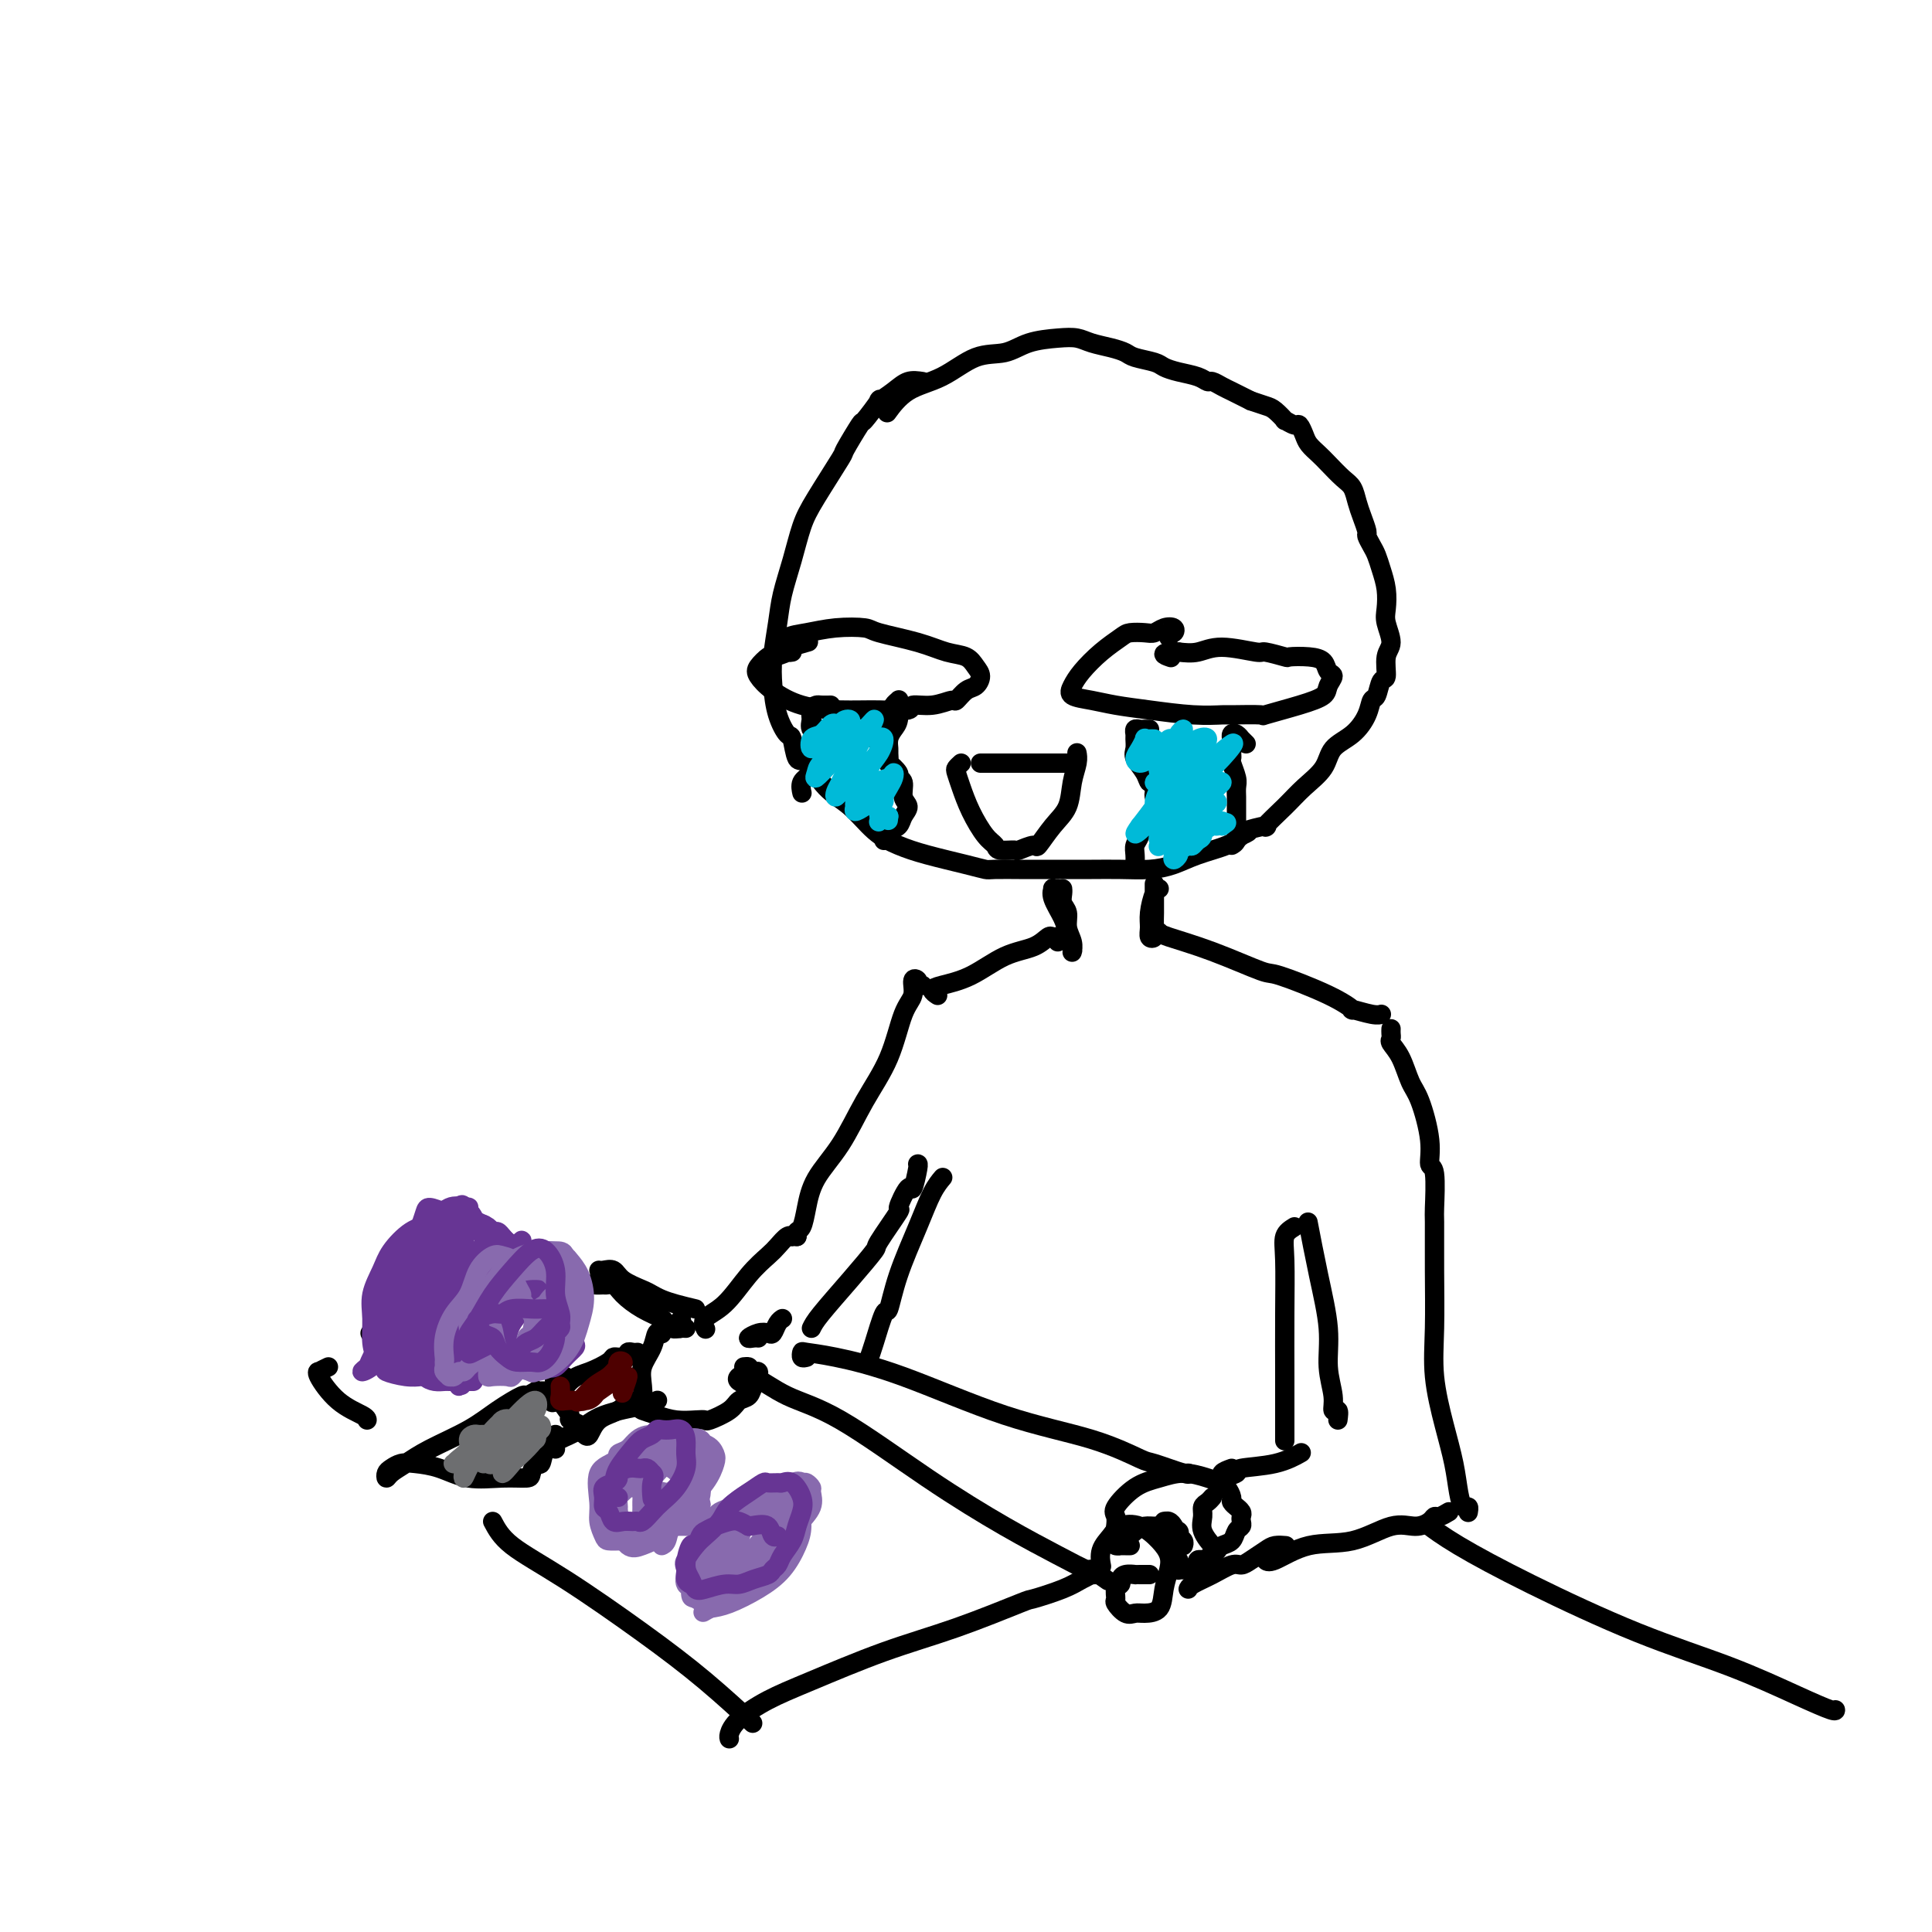 <svg viewBox='0 0 400 400' version='1.1' xmlns='http://www.w3.org/2000/svg' xmlns:xlink='http://www.w3.org/1999/xlink'><g fill='none' stroke='#000000' stroke-width='4' stroke-linecap='round' stroke-linejoin='round'><path d='M191,79c-1.026,-0.157 -2.051,-0.314 -3,0c-0.949,0.314 -1.820,1.098 -3,2c-1.180,0.902 -2.667,1.921 -3,2c-0.333,0.079 0.490,-0.780 0,0c-0.490,0.780 -2.291,3.201 -3,4c-0.709,0.799 -0.325,-0.025 -1,1c-0.675,1.025 -2.407,3.899 -3,5c-0.593,1.101 -0.046,0.429 -1,2c-0.954,1.571 -3.407,5.387 -5,8c-1.593,2.613 -2.325,4.025 -3,6c-0.675,1.975 -1.292,4.515 -2,7c-0.708,2.485 -1.508,4.915 -2,7c-0.492,2.085 -0.675,3.824 -1,6c-0.325,2.176 -0.792,4.789 -1,7c-0.208,2.211 -0.158,4.019 0,6c0.158,1.981 0.425,4.134 1,6c0.575,1.866 1.457,3.444 2,4c0.543,0.556 0.745,0.089 1,1c0.255,0.911 0.563,3.199 1,4c0.437,0.801 1.004,0.116 2,1c0.996,0.884 2.422,3.339 4,5c1.578,1.661 3.307,2.529 5,4c1.693,1.471 3.350,3.547 5,5c1.650,1.453 3.292,2.284 5,3c1.708,0.716 3.481,1.316 6,2c2.519,0.684 5.785,1.451 8,2c2.215,0.549 3.381,0.879 4,1c0.619,0.121 0.692,0.032 2,0c1.308,-0.032 3.853,-0.009 5,0c1.147,0.009 0.896,0.003 2,0c1.104,-0.003 3.561,-0.003 6,0c2.439,0.003 4.859,0.009 7,0c2.141,-0.009 4.001,-0.033 6,0c1.999,0.033 4.135,0.122 6,0c1.865,-0.122 3.459,-0.455 5,-1c1.541,-0.545 3.030,-1.300 5,-2c1.970,-0.700 4.420,-1.343 6,-2c1.580,-0.657 2.290,-1.329 3,-2'/><path d='M257,173c2.909,-1.235 0.682,-0.822 1,-1c0.318,-0.178 3.181,-0.945 4,-1c0.819,-0.055 -0.407,0.603 0,0c0.407,-0.603 2.447,-2.467 4,-4c1.553,-1.533 2.619,-2.734 4,-4c1.381,-1.266 3.077,-2.595 4,-4c0.923,-1.405 1.073,-2.885 2,-4c0.927,-1.115 2.629,-1.865 4,-3c1.371,-1.135 2.410,-2.654 3,-4c0.590,-1.346 0.731,-2.517 1,-3c0.269,-0.483 0.665,-0.277 1,-1c0.335,-0.723 0.608,-2.375 1,-3c0.392,-0.625 0.904,-0.225 1,-1c0.096,-0.775 -0.222,-2.727 0,-4c0.222,-1.273 0.985,-1.866 1,-3c0.015,-1.134 -0.717,-2.807 -1,-4c-0.283,-1.193 -0.117,-1.905 0,-3c0.117,-1.095 0.185,-2.574 0,-4c-0.185,-1.426 -0.623,-2.800 -1,-4c-0.377,-1.200 -0.692,-2.225 -1,-3c-0.308,-0.775 -0.607,-1.298 -1,-2c-0.393,-0.702 -0.878,-1.581 -1,-2c-0.122,-0.419 0.120,-0.376 0,-1c-0.120,-0.624 -0.602,-1.914 -1,-3c-0.398,-1.086 -0.711,-1.967 -1,-3c-0.289,-1.033 -0.553,-2.216 -1,-3c-0.447,-0.784 -1.075,-1.168 -2,-2c-0.925,-0.832 -2.146,-2.112 -3,-3c-0.854,-0.888 -1.341,-1.386 -2,-2c-0.659,-0.614 -1.491,-1.346 -2,-2c-0.509,-0.654 -0.695,-1.231 -1,-2c-0.305,-0.769 -0.729,-1.729 -1,-2c-0.271,-0.271 -0.389,0.149 -1,0c-0.611,-0.149 -1.713,-0.866 -2,-1c-0.287,-0.134 0.243,0.315 0,0c-0.243,-0.315 -1.258,-1.392 -2,-2c-0.742,-0.608 -1.212,-0.745 -2,-1c-0.788,-0.255 -1.894,-0.627 -3,-1'/><path d='M259,83c-1.903,-0.951 -1.661,-0.828 -2,-1c-0.339,-0.172 -1.258,-0.637 -2,-1c-0.742,-0.363 -1.307,-0.622 -2,-1c-0.693,-0.378 -1.513,-0.875 -2,-1c-0.487,-0.125 -0.642,0.121 -1,0c-0.358,-0.121 -0.919,-0.610 -2,-1c-1.081,-0.390 -2.684,-0.682 -4,-1c-1.316,-0.318 -2.347,-0.663 -3,-1c-0.653,-0.337 -0.930,-0.668 -2,-1c-1.070,-0.332 -2.933,-0.667 -4,-1c-1.067,-0.333 -1.340,-0.664 -2,-1c-0.660,-0.336 -1.709,-0.677 -3,-1c-1.291,-0.323 -2.826,-0.629 -4,-1c-1.174,-0.371 -1.988,-0.807 -3,-1c-1.012,-0.193 -2.221,-0.144 -4,0c-1.779,0.144 -4.127,0.382 -6,1c-1.873,0.618 -3.269,1.616 -5,2c-1.731,0.384 -3.795,0.153 -6,1c-2.205,0.847 -4.550,2.774 -7,4c-2.450,1.226 -5.006,1.753 -7,3c-1.994,1.247 -3.427,3.213 -4,4c-0.573,0.787 -0.287,0.393 0,0'/><path d='M203,158c-0.046,0.000 -0.093,0.000 1,0c1.093,0.000 3.324,0.000 6,0c2.676,0.000 5.797,0.000 8,0c2.203,0.000 3.486,0.000 4,0c0.514,0.000 0.257,0.000 0,0'/><path d='M199,158c-0.403,0.370 -0.806,0.739 -1,1c-0.194,0.261 -0.178,0.412 0,1c0.178,0.588 0.518,1.611 1,3c0.482,1.389 1.107,3.142 2,5c0.893,1.858 2.054,3.820 3,5c0.946,1.180 1.676,1.580 2,2c0.324,0.420 0.242,0.862 1,1c0.758,0.138 2.355,-0.028 3,0c0.645,0.028 0.337,0.249 1,0c0.663,-0.249 2.296,-0.968 3,-1c0.704,-0.032 0.480,0.623 1,0c0.520,-0.623 1.786,-2.524 3,-4c1.214,-1.476 2.378,-2.525 3,-4c0.622,-1.475 0.703,-3.375 1,-5c0.297,-1.625 0.811,-2.976 1,-4c0.189,-1.024 0.054,-1.721 0,-2c-0.054,-0.279 -0.027,-0.139 0,0'/><path d='M164,135c-0.302,0.059 -0.604,0.117 -1,0c-0.396,-0.117 -0.887,-0.410 -1,-1c-0.113,-0.590 0.153,-1.476 1,-2c0.847,-0.524 2.277,-0.685 4,-1c1.723,-0.315 3.741,-0.785 6,-1c2.259,-0.215 4.758,-0.175 6,0c1.242,0.175 1.225,0.484 3,1c1.775,0.516 5.342,1.240 8,2c2.658,0.760 4.409,1.556 6,2c1.591,0.444 3.023,0.537 4,1c0.977,0.463 1.498,1.295 2,2c0.502,0.705 0.985,1.284 1,2c0.015,0.716 -0.438,1.569 -1,2c-0.562,0.431 -1.234,0.440 -2,1c-0.766,0.560 -1.627,1.670 -2,2c-0.373,0.330 -0.260,-0.122 -1,0c-0.740,0.122 -2.333,0.818 -4,1c-1.667,0.182 -3.406,-0.149 -4,0c-0.594,0.149 -0.042,0.777 -1,1c-0.958,0.223 -3.427,0.040 -6,0c-2.573,-0.040 -5.252,0.065 -8,0c-2.748,-0.065 -5.566,-0.298 -8,-1c-2.434,-0.702 -4.483,-1.872 -6,-3c-1.517,-1.128 -2.500,-2.214 -3,-3c-0.500,-0.786 -0.515,-1.271 0,-2c0.515,-0.729 1.561,-1.702 2,-2c0.439,-0.298 0.272,0.078 1,0c0.728,-0.078 2.350,-0.608 3,-1c0.650,-0.392 0.329,-0.644 1,-1c0.671,-0.356 2.335,-0.816 3,-1c0.665,-0.184 0.333,-0.092 0,0'/><path d='M242,132c0.027,-0.415 0.054,-0.830 0,-1c-0.054,-0.170 -0.189,-0.094 0,0c0.189,0.094 0.701,0.207 1,0c0.299,-0.207 0.385,-0.736 0,-1c-0.385,-0.264 -1.242,-0.265 -2,0c-0.758,0.265 -1.416,0.797 -2,1c-0.584,0.203 -1.094,0.077 -2,0c-0.906,-0.077 -2.207,-0.106 -3,0c-0.793,0.106 -1.077,0.347 -2,1c-0.923,0.653 -2.485,1.719 -4,3c-1.515,1.281 -2.984,2.777 -4,4c-1.016,1.223 -1.577,2.173 -2,3c-0.423,0.827 -0.706,1.532 0,2c0.706,0.468 2.400,0.700 4,1c1.600,0.300 3.106,0.669 5,1c1.894,0.331 4.177,0.624 7,1c2.823,0.376 6.187,0.834 9,1c2.813,0.166 5.077,0.038 6,0c0.923,-0.038 0.507,0.012 2,0c1.493,-0.012 4.896,-0.086 6,0c1.104,0.086 -0.092,0.331 1,0c1.092,-0.331 4.471,-1.240 7,-2c2.529,-0.760 4.206,-1.373 5,-2c0.794,-0.627 0.703,-1.268 1,-2c0.297,-0.732 0.982,-1.555 1,-2c0.018,-0.445 -0.632,-0.510 -1,-1c-0.368,-0.490 -0.453,-1.403 -1,-2c-0.547,-0.597 -1.556,-0.877 -3,-1c-1.444,-0.123 -3.323,-0.090 -4,0c-0.677,0.090 -0.151,0.238 -1,0c-0.849,-0.238 -3.073,-0.862 -4,-1c-0.927,-0.138 -0.558,0.210 -2,0c-1.442,-0.210 -4.696,-0.980 -7,-1c-2.304,-0.020 -3.658,0.708 -5,1c-1.342,0.292 -2.671,0.146 -4,0'/><path d='M244,135c-4.644,0.067 -2.756,0.733 -2,1c0.756,0.267 0.378,0.133 0,0'/><path d='M238,151c-0.340,-0.007 -0.680,-0.014 -1,0c-0.320,0.014 -0.621,0.048 -1,0c-0.379,-0.048 -0.835,-0.180 -1,0c-0.165,0.180 -0.037,0.670 0,1c0.037,0.330 -0.015,0.499 0,1c0.015,0.501 0.099,1.334 0,2c-0.099,0.666 -0.380,1.166 0,2c0.380,0.834 1.422,2.001 2,3c0.578,0.999 0.693,1.828 1,2c0.307,0.172 0.808,-0.313 1,0c0.192,0.313 0.077,1.424 0,2c-0.077,0.576 -0.115,0.615 0,1c0.115,0.385 0.385,1.114 0,2c-0.385,0.886 -1.424,1.930 -2,3c-0.576,1.070 -0.690,2.168 -1,3c-0.310,0.832 -0.815,1.398 -1,2c-0.185,0.602 -0.050,1.239 0,2c0.050,0.761 0.014,1.646 0,2c-0.014,0.354 -0.007,0.177 0,0'/><path d='M258,154c-0.445,-0.451 -0.890,-0.902 -1,-1c-0.110,-0.098 0.114,0.158 0,0c-0.114,-0.158 -0.567,-0.729 -1,-1c-0.433,-0.271 -0.848,-0.241 -1,0c-0.152,0.241 -0.042,0.693 0,1c0.042,0.307 0.015,0.470 0,1c-0.015,0.530 -0.018,1.426 0,2c0.018,0.574 0.057,0.825 0,1c-0.057,0.175 -0.212,0.273 0,1c0.212,0.727 0.789,2.081 1,3c0.211,0.919 0.057,1.402 0,2c-0.057,0.598 -0.015,1.311 0,2c0.015,0.689 0.005,1.354 0,2c-0.005,0.646 -0.005,1.273 0,2c0.005,0.727 0.015,1.554 0,2c-0.015,0.446 -0.056,0.511 0,1c0.056,0.489 0.207,1.401 0,2c-0.207,0.599 -0.774,0.885 -1,1c-0.226,0.115 -0.113,0.057 0,0'/><path d='M181,153c0.475,-0.212 0.949,-0.424 1,-1c0.051,-0.576 -0.322,-1.517 0,-2c0.322,-0.483 1.340,-0.508 2,-1c0.660,-0.492 0.961,-1.451 1,-2c0.039,-0.549 -0.185,-0.687 0,-1c0.185,-0.313 0.779,-0.799 1,-1c0.221,-0.201 0.070,-0.115 0,0c-0.070,0.115 -0.057,0.258 0,1c0.057,0.742 0.159,2.081 0,3c-0.159,0.919 -0.578,1.417 -1,2c-0.422,0.583 -0.847,1.251 -1,2c-0.153,0.749 -0.033,1.580 0,2c0.033,0.420 -0.020,0.427 0,1c0.020,0.573 0.115,1.710 0,2c-0.115,0.290 -0.438,-0.266 0,0c0.438,0.266 1.639,1.356 2,2c0.361,0.644 -0.117,0.844 0,1c0.117,0.156 0.828,0.269 1,1c0.172,0.731 -0.195,2.080 0,3c0.195,0.920 0.952,1.412 1,2c0.048,0.588 -0.614,1.271 -1,2c-0.386,0.729 -0.496,1.502 -1,2c-0.504,0.498 -1.403,0.721 -2,1c-0.597,0.279 -0.891,0.614 -1,1c-0.109,0.386 -0.031,0.825 0,1c0.031,0.175 0.016,0.088 0,0'/><path d='M172,146c-0.762,0.013 -1.524,0.026 -2,0c-0.476,-0.026 -0.665,-0.090 -1,0c-0.335,0.090 -0.815,0.335 -1,1c-0.185,0.665 -0.075,1.752 0,2c0.075,0.248 0.115,-0.341 0,0c-0.115,0.341 -0.385,1.611 0,2c0.385,0.389 1.426,-0.104 2,0c0.574,0.104 0.682,0.806 1,1c0.318,0.194 0.847,-0.119 1,0c0.153,0.119 -0.070,0.669 0,1c0.070,0.331 0.432,0.444 0,1c-0.432,0.556 -1.657,1.554 -2,2c-0.343,0.446 0.195,0.341 0,1c-0.195,0.659 -1.125,2.084 -2,3c-0.875,0.916 -1.697,1.324 -2,2c-0.303,0.676 -0.087,1.622 0,2c0.087,0.378 0.043,0.189 0,0'/><path d='M219,184c-0.437,0.033 -0.875,0.066 -1,0c-0.125,-0.066 0.061,-0.232 0,0c-0.061,0.232 -0.370,0.861 0,2c0.370,1.139 1.420,2.788 2,4c0.580,1.212 0.691,1.986 1,3c0.309,1.014 0.816,2.266 1,3c0.184,0.734 0.045,0.948 0,1c-0.045,0.052 0.003,-0.059 0,0c-0.003,0.059 -0.057,0.287 0,0c0.057,-0.287 0.226,-1.089 0,-2c-0.226,-0.911 -0.845,-1.933 -1,-3c-0.155,-1.067 0.155,-2.181 0,-3c-0.155,-0.819 -0.773,-1.343 -1,-2c-0.227,-0.657 -0.061,-1.446 0,-2c0.061,-0.554 0.017,-0.873 0,-1c-0.017,-0.127 -0.009,-0.064 0,0'/><path d='M239,184c-0.000,-0.417 -0.000,-0.834 0,-1c0.000,-0.166 0.001,-0.079 0,1c-0.001,1.079 -0.004,3.152 0,4c0.004,0.848 0.015,0.470 0,1c-0.015,0.530 -0.057,1.966 0,3c0.057,1.034 0.214,1.664 0,2c-0.214,0.336 -0.800,0.377 -1,0c-0.200,-0.377 -0.015,-1.173 0,-2c0.015,-0.827 -0.140,-1.686 0,-3c0.140,-1.314 0.576,-3.085 1,-4c0.424,-0.915 0.835,-0.976 1,-1c0.165,-0.024 0.082,-0.012 0,0'/><path d='M240,193c0.116,0.203 0.231,0.406 2,1c1.769,0.594 5.190,1.578 9,3c3.810,1.422 8.008,3.280 10,4c1.992,0.720 1.776,0.302 4,1c2.224,0.698 6.887,2.513 10,4c3.113,1.487 4.677,2.647 5,3c0.323,0.353 -0.594,-0.101 0,0c0.594,0.101 2.698,0.758 4,1c1.302,0.242 1.800,0.069 2,0c0.200,-0.069 0.100,-0.035 0,0'/><path d='M219,195c0.097,-0.437 0.195,-0.873 0,-1c-0.195,-0.127 -0.682,0.056 -1,0c-0.318,-0.056 -0.466,-0.352 -1,0c-0.534,0.352 -1.454,1.351 -3,2c-1.546,0.649 -3.717,0.948 -6,2c-2.283,1.052 -4.678,2.856 -7,4c-2.322,1.144 -4.571,1.626 -6,2c-1.429,0.374 -2.039,0.639 -2,1c0.039,0.361 0.725,0.817 1,1c0.275,0.183 0.137,0.091 0,0'/><path d='M288,213c-0.013,0.325 -0.025,0.650 0,1c0.025,0.350 0.089,0.725 0,1c-0.089,0.275 -0.331,0.449 0,1c0.331,0.551 1.237,1.479 2,3c0.763,1.521 1.385,3.634 2,5c0.615,1.366 1.222,1.985 2,4c0.778,2.015 1.725,5.426 2,8c0.275,2.574 -0.123,4.311 0,5c0.123,0.689 0.765,0.330 1,2c0.235,1.670 0.061,5.369 0,7c-0.061,1.631 -0.011,1.192 0,3c0.011,1.808 -0.019,5.861 0,10c0.019,4.139 0.085,8.365 0,12c-0.085,3.635 -0.321,6.681 0,10c0.321,3.319 1.200,6.913 2,10c0.800,3.087 1.521,5.668 2,8c0.479,2.332 0.717,4.415 1,6c0.283,1.585 0.612,2.672 1,3c0.388,0.328 0.835,-0.104 1,0c0.165,0.104 0.047,0.744 0,1c-0.047,0.256 -0.024,0.128 0,0'/><path d='M300,313c-0.745,0.443 -1.491,0.886 -2,1c-0.509,0.114 -0.782,-0.102 -1,0c-0.218,0.102 -0.379,0.522 -1,1c-0.621,0.478 -1.700,1.015 -3,1c-1.300,-0.015 -2.821,-0.582 -5,0c-2.179,0.582 -5.015,2.313 -8,3c-2.985,0.687 -6.120,0.328 -9,1c-2.880,0.672 -5.506,2.373 -7,3c-1.494,0.627 -1.855,0.179 -2,0c-0.145,-0.179 -0.072,-0.090 0,0'/><path d='M234,320c-0.347,-0.001 -0.693,-0.002 -1,0c-0.307,0.002 -0.574,0.008 -1,0c-0.426,-0.008 -1.012,-0.030 -1,0c0.012,0.030 0.623,0.113 1,0c0.377,-0.113 0.521,-0.423 1,-1c0.479,-0.577 1.294,-1.421 2,-2c0.706,-0.579 1.302,-0.894 2,-1c0.698,-0.106 1.497,-0.002 2,0c0.503,0.002 0.708,-0.098 1,0c0.292,0.098 0.670,0.393 1,1c0.330,0.607 0.610,1.524 1,2c0.390,0.476 0.889,0.509 1,1c0.111,0.491 -0.167,1.438 0,2c0.167,0.562 0.779,0.739 1,1c0.221,0.261 0.052,0.606 0,1c-0.052,0.394 0.014,0.837 0,1c-0.014,0.163 -0.109,0.044 0,0c0.109,-0.044 0.422,-0.015 1,0c0.578,0.015 1.422,0.014 2,0c0.578,-0.014 0.890,-0.043 1,0c0.110,0.043 0.019,0.156 0,0c-0.019,-0.156 0.033,-0.580 0,-1c-0.033,-0.420 -0.152,-0.834 0,-1c0.152,-0.166 0.576,-0.083 1,0'/><path d='M249,323c1.174,-0.489 1.610,-0.712 2,-1c0.390,-0.288 0.735,-0.640 1,-1c0.265,-0.360 0.449,-0.726 1,-1c0.551,-0.274 1.468,-0.455 2,-1c0.532,-0.545 0.680,-1.455 1,-2c0.320,-0.545 0.814,-0.724 1,-1c0.186,-0.276 0.065,-0.647 0,-1c-0.065,-0.353 -0.074,-0.686 0,-1c0.074,-0.314 0.231,-0.608 0,-1c-0.231,-0.392 -0.849,-0.882 -1,-1c-0.151,-0.118 0.165,0.136 0,0c-0.165,-0.136 -0.813,-0.663 -1,-1c-0.187,-0.337 0.086,-0.485 0,-1c-0.086,-0.515 -0.532,-1.396 -1,-2c-0.468,-0.604 -0.960,-0.930 -1,-1c-0.040,-0.070 0.370,0.115 0,0c-0.370,-0.115 -1.522,-0.529 -3,-1c-1.478,-0.471 -3.282,-1.000 -5,-1c-1.718,0.000 -3.350,0.529 -5,1c-1.650,0.471 -3.318,0.883 -5,2c-1.682,1.117 -3.379,2.939 -4,4c-0.621,1.061 -0.167,1.363 0,2c0.167,0.637 0.048,1.611 0,2c-0.048,0.389 -0.024,0.195 0,0'/><path d='M243,316c-0.275,-0.429 -0.549,-0.858 -1,-1c-0.451,-0.142 -1.078,0.003 -1,0c0.078,-0.003 0.862,-0.156 1,0c0.138,0.156 -0.369,0.620 0,1c0.369,0.380 1.616,0.676 2,1c0.384,0.324 -0.093,0.674 0,1c0.093,0.326 0.756,0.626 1,1c0.244,0.374 0.070,0.821 0,1c-0.070,0.179 -0.035,0.089 0,0'/><path d='M251,310c-0.305,0.352 -0.610,0.704 -1,1c-0.390,0.296 -0.864,0.535 -1,1c-0.136,0.465 0.067,1.156 0,2c-0.067,0.844 -0.403,1.843 0,3c0.403,1.157 1.544,2.474 2,3c0.456,0.526 0.228,0.263 0,0'/><path d='M238,326c-0.343,-0.000 -0.687,-0.001 -1,0c-0.313,0.001 -0.596,0.003 -1,0c-0.404,-0.003 -0.930,-0.012 -1,0c-0.070,0.012 0.317,0.043 0,0c-0.317,-0.043 -1.338,-0.162 -2,0c-0.662,0.162 -0.963,0.606 -1,1c-0.037,0.394 0.192,0.740 0,1c-0.192,0.260 -0.805,0.434 -1,1c-0.195,0.566 0.030,1.525 0,2c-0.030,0.475 -0.313,0.466 0,1c0.313,0.534 1.221,1.609 2,2c0.779,0.391 1.427,0.096 2,0c0.573,-0.096 1.069,0.008 2,0c0.931,-0.008 2.298,-0.126 3,-1c0.702,-0.874 0.741,-2.504 1,-4c0.259,-1.496 0.739,-2.857 1,-4c0.261,-1.143 0.303,-2.066 0,-3c-0.303,-0.934 -0.950,-1.878 -2,-3c-1.050,-1.122 -2.502,-2.423 -4,-3c-1.498,-0.577 -3.042,-0.431 -4,0c-0.958,0.431 -1.329,1.146 -2,2c-0.671,0.854 -1.642,1.845 -2,3c-0.358,1.155 -0.102,2.473 0,3c0.102,0.527 0.051,0.264 0,0'/><path d='M266,320c0.187,0.017 0.373,0.033 0,0c-0.373,-0.033 -1.306,-0.116 -2,0c-0.694,0.116 -1.150,0.429 -2,1c-0.850,0.571 -2.094,1.399 -3,2c-0.906,0.601 -1.472,0.974 -2,1c-0.528,0.026 -1.017,-0.294 -2,0c-0.983,0.294 -2.459,1.203 -4,2c-1.541,0.797 -3.146,1.484 -4,2c-0.854,0.516 -0.958,0.862 -1,1c-0.042,0.138 -0.021,0.069 0,0'/><path d='M255,304c-0.871,0.316 -1.742,0.631 -2,1c-0.258,0.369 0.096,0.791 0,1c-0.096,0.209 -0.642,0.206 0,0c0.642,-0.206 2.470,-0.616 3,-1c0.530,-0.384 -0.239,-0.742 1,-1c1.239,-0.258 4.488,-0.416 7,-1c2.512,-0.584 4.289,-1.596 5,-2c0.711,-0.404 0.355,-0.202 0,0'/><path d='M277,294c0.122,-0.900 0.244,-1.800 0,-2c-0.244,-0.200 -0.856,0.301 -1,0c-0.144,-0.301 0.178,-1.403 0,-3c-0.178,-1.597 -0.857,-3.690 -1,-6c-0.143,-2.310 0.250,-4.836 0,-8c-0.250,-3.164 -1.144,-6.967 -2,-11c-0.856,-4.033 -1.673,-8.295 -2,-10c-0.327,-1.705 -0.163,-0.852 0,0'/><path d='M191,204c-0.456,0.093 -0.912,0.187 -1,0c-0.088,-0.187 0.194,-0.654 0,-1c-0.194,-0.346 -0.862,-0.571 -1,0c-0.138,0.571 0.254,1.939 0,3c-0.254,1.061 -1.153,1.815 -2,4c-0.847,2.185 -1.642,5.802 -3,9c-1.358,3.198 -3.281,5.978 -5,9c-1.719,3.022 -3.235,6.287 -5,9c-1.765,2.713 -3.779,4.874 -5,7c-1.221,2.126 -1.648,4.216 -2,6c-0.352,1.784 -0.631,3.262 -1,4c-0.369,0.738 -0.830,0.737 -1,1c-0.170,0.263 -0.049,0.789 0,1c0.049,0.211 0.024,0.105 0,0'/><path d='M165,256c-0.439,-0.013 -0.879,-0.027 -1,0c-0.121,0.027 0.076,0.094 0,0c-0.076,-0.094 -0.424,-0.349 -1,0c-0.576,0.349 -1.381,1.300 -2,2c-0.619,0.700 -1.052,1.148 -2,2c-0.948,0.852 -2.412,2.110 -4,4c-1.588,1.890 -3.302,4.414 -5,6c-1.698,1.586 -3.380,2.235 -4,3c-0.620,0.765 -0.177,1.647 0,2c0.177,0.353 0.089,0.176 0,0'/><path d='M141,273c0.120,0.452 0.240,0.905 0,1c-0.240,0.095 -0.839,-0.167 -1,0c-0.161,0.167 0.115,0.763 0,1c-0.115,0.237 -0.623,0.114 -1,0c-0.377,-0.114 -0.625,-0.219 -1,0c-0.375,0.219 -0.879,0.760 -1,1c-0.121,0.240 0.139,0.177 0,0c-0.139,-0.177 -0.678,-0.468 -1,0c-0.322,0.468 -0.428,1.694 -1,3c-0.572,1.306 -1.609,2.693 -2,4c-0.391,1.307 -0.135,2.536 0,4c0.135,1.464 0.151,3.163 0,4c-0.151,0.837 -0.467,0.812 0,1c0.467,0.188 1.719,0.588 3,1c1.281,0.412 2.591,0.837 4,1c1.409,0.163 2.915,0.065 4,0c1.085,-0.065 1.747,-0.096 2,0c0.253,0.096 0.095,0.320 1,0c0.905,-0.320 2.873,-1.185 4,-2c1.127,-0.815 1.412,-1.580 2,-2c0.588,-0.420 1.479,-0.495 2,-1c0.521,-0.505 0.673,-1.442 1,-2c0.327,-0.558 0.831,-0.738 1,-1c0.169,-0.262 0.004,-0.606 0,-1c-0.004,-0.394 0.153,-0.837 0,-1c-0.153,-0.163 -0.615,-0.047 -1,0c-0.385,0.047 -0.692,0.023 -1,0'/><path d='M155,284c-0.095,-0.690 0.167,-0.917 0,-1c-0.167,-0.083 -0.762,-0.024 -1,0c-0.238,0.024 -0.119,0.012 0,0'/><path d='M157,277c-0.263,-0.029 -0.526,-0.059 -1,0c-0.474,0.059 -1.157,0.205 -1,0c0.157,-0.205 1.156,-0.763 2,-1c0.844,-0.237 1.533,-0.155 2,0c0.467,0.155 0.713,0.382 1,0c0.287,-0.382 0.616,-1.372 1,-2c0.384,-0.628 0.824,-0.894 1,-1c0.176,-0.106 0.088,-0.053 0,0'/><path d='M168,275c0.318,-0.654 0.637,-1.308 2,-3c1.363,-1.692 3.771,-4.421 6,-7c2.229,-2.579 4.278,-5.008 5,-6c0.722,-0.992 0.115,-0.545 1,-2c0.885,-1.455 3.260,-4.810 4,-6c0.740,-1.190 -0.156,-0.214 0,-1c0.156,-0.786 1.362,-3.335 2,-4c0.638,-0.665 0.707,0.554 1,0c0.293,-0.554 0.810,-2.880 1,-4c0.190,-1.120 0.054,-1.034 0,-1c-0.054,0.034 -0.027,0.017 0,0'/><path d='M268,254c-0.845,0.524 -1.691,1.049 -2,2c-0.309,0.951 -0.083,2.329 0,5c0.083,2.671 0.022,6.636 0,11c-0.022,4.364 -0.006,9.129 0,13c0.006,3.871 0.002,6.850 0,9c-0.002,2.150 -0.000,3.471 0,4c0.000,0.529 0.000,0.264 0,0'/><path d='M195,244c0.164,-0.193 0.328,-0.386 0,0c-0.328,0.386 -1.148,1.352 -2,3c-0.852,1.648 -1.738,3.978 -3,7c-1.262,3.022 -2.902,6.737 -4,10c-1.098,3.263 -1.653,6.076 -2,7c-0.347,0.924 -0.485,-0.041 -1,1c-0.515,1.041 -1.408,4.088 -2,6c-0.592,1.912 -0.883,2.689 -1,3c-0.117,0.311 -0.058,0.155 0,0'/><path d='M167,281c-0.420,0.110 -0.841,0.220 -1,0c-0.159,-0.220 -0.057,-0.768 0,-1c0.057,-0.232 0.069,-0.146 1,0c0.931,0.146 2.782,0.351 6,1c3.218,0.649 7.802,1.741 14,4c6.198,2.259 14.008,5.685 21,8c6.992,2.315 13.166,3.520 18,5c4.834,1.480 8.328,3.233 10,4c1.672,0.767 1.520,0.546 3,1c1.480,0.454 4.591,1.584 6,2c1.409,0.416 1.117,0.119 1,0c-0.117,-0.119 -0.058,-0.059 0,0'/><path d='M115,300c-0.017,-0.349 -0.034,-0.699 0,-1c0.034,-0.301 0.118,-0.554 1,-1c0.882,-0.446 2.562,-1.086 4,-2c1.438,-0.914 2.633,-2.101 5,-3c2.367,-0.899 5.907,-1.511 8,-2c2.093,-0.489 2.741,-0.854 3,-1c0.259,-0.146 0.130,-0.073 0,0'/><path d='M132,280c-0.303,0.030 -0.606,0.061 -1,0c-0.394,-0.061 -0.880,-0.213 -1,0c-0.120,0.213 0.125,0.791 0,1c-0.125,0.209 -0.620,0.048 -1,0c-0.380,-0.048 -0.646,0.015 -1,0c-0.354,-0.015 -0.795,-0.108 -1,0c-0.205,0.108 -0.174,0.418 -1,1c-0.826,0.582 -2.509,1.438 -4,2c-1.491,0.562 -2.792,0.831 -4,2c-1.208,1.169 -2.325,3.238 -3,4c-0.675,0.762 -0.907,0.218 -1,0c-0.093,-0.218 -0.046,-0.109 0,0'/><path d='M117,285c-0.832,-0.158 -1.665,-0.316 -2,0c-0.335,0.316 -0.173,1.107 0,2c0.173,0.893 0.357,1.888 1,3c0.643,1.112 1.745,2.339 2,3c0.255,0.661 -0.335,0.754 0,1c0.335,0.246 1.596,0.645 2,1c0.404,0.355 -0.051,0.668 0,1c0.051,0.332 0.606,0.684 1,1c0.394,0.316 0.628,0.596 1,0c0.372,-0.596 0.883,-2.067 2,-3c1.117,-0.933 2.839,-1.328 4,-2c1.161,-0.672 1.760,-1.621 2,-2c0.240,-0.379 0.120,-0.190 0,0'/><path d='M113,288c-0.293,-0.009 -0.586,-0.019 -1,0c-0.414,0.019 -0.949,0.066 -1,0c-0.051,-0.066 0.381,-0.244 0,0c-0.381,0.244 -1.574,0.911 -2,1c-0.426,0.089 -0.084,-0.401 -1,0c-0.916,0.401 -3.089,1.693 -5,3c-1.911,1.307 -3.559,2.628 -6,4c-2.441,1.372 -5.674,2.795 -8,4c-2.326,1.205 -3.745,2.190 -5,3c-1.255,0.810 -2.345,1.443 -3,2c-0.655,0.557 -0.876,1.039 -1,1c-0.124,-0.039 -0.152,-0.597 0,-1c0.152,-0.403 0.485,-0.650 1,-1c0.515,-0.350 1.214,-0.801 2,-1c0.786,-0.199 1.661,-0.144 3,0c1.339,0.144 3.143,0.377 5,1c1.857,0.623 3.769,1.637 6,2c2.231,0.363 4.783,0.075 7,0c2.217,-0.075 4.098,0.061 5,0c0.902,-0.061 0.824,-0.320 1,-1c0.176,-0.680 0.608,-1.779 1,-2c0.392,-0.221 0.746,0.438 1,0c0.254,-0.438 0.408,-1.973 1,-3c0.592,-1.027 1.621,-1.546 2,-2c0.379,-0.454 0.108,-0.844 0,-1c-0.108,-0.156 -0.054,-0.078 0,0'/><path d='M155,287c-0.796,-0.337 -1.591,-0.673 -2,-1c-0.409,-0.327 -0.431,-0.643 0,-1c0.431,-0.357 1.314,-0.754 3,0c1.686,0.754 4.175,2.659 7,4c2.825,1.341 5.987,2.119 11,5c5.013,2.881 11.876,7.866 18,12c6.124,4.134 11.508,7.416 16,10c4.492,2.584 8.090,4.469 11,6c2.910,1.531 5.130,2.709 6,3c0.870,0.291 0.388,-0.306 1,0c0.612,0.306 2.318,1.516 3,2c0.682,0.484 0.341,0.242 0,0'/><path d='M228,326c-0.298,-0.005 -0.597,-0.010 -1,0c-0.403,0.010 -0.911,0.035 -1,0c-0.089,-0.035 0.241,-0.129 0,0c-0.241,0.129 -1.055,0.481 -2,1c-0.945,0.519 -2.023,1.207 -4,2c-1.977,0.793 -4.855,1.692 -6,2c-1.145,0.308 -0.559,0.024 -3,1c-2.441,0.976 -7.911,3.212 -13,5c-5.089,1.788 -9.798,3.127 -15,5c-5.202,1.873 -10.896,4.281 -15,6c-4.104,1.719 -6.616,2.748 -9,4c-2.384,1.252 -4.639,2.727 -6,4c-1.361,1.273 -1.828,2.343 -2,3c-0.172,0.657 -0.049,0.902 0,1c0.049,0.098 0.025,0.049 0,0'/><path d='M142,275c-0.369,-0.025 -0.737,-0.050 -1,0c-0.263,0.050 -0.420,0.176 -1,0c-0.580,-0.176 -1.583,-0.654 -2,-1c-0.417,-0.346 -0.248,-0.561 -1,-1c-0.752,-0.439 -2.426,-1.102 -4,-2c-1.574,-0.898 -3.049,-2.031 -4,-3c-0.951,-0.969 -1.379,-1.775 -2,-2c-0.621,-0.225 -1.437,0.132 -2,0c-0.563,-0.132 -0.875,-0.752 -1,-1c-0.125,-0.248 -0.062,-0.124 0,0'/><path d='M125,266c-0.687,0.032 -1.374,0.064 -2,0c-0.626,-0.064 -1.192,-0.223 -2,0c-0.808,0.223 -1.860,0.828 -3,1c-1.140,0.172 -2.369,-0.090 -4,0c-1.631,0.090 -3.663,0.533 -6,1c-2.337,0.467 -4.977,0.959 -6,1c-1.023,0.041 -0.429,-0.367 -2,0c-1.571,0.367 -5.308,1.510 -8,2c-2.692,0.490 -4.340,0.327 -6,1c-1.660,0.673 -3.331,2.181 -5,3c-1.669,0.819 -3.334,0.948 -4,1c-0.666,0.052 -0.333,0.026 0,0'/><path d='M68,283c-0.868,0.418 -1.735,0.837 -2,1c-0.265,0.163 0.073,0.072 0,0c-0.073,-0.072 -0.555,-0.124 0,1c0.555,1.124 2.149,3.425 4,5c1.851,1.575 3.960,2.424 5,3c1.040,0.576 1.011,0.879 1,1c-0.011,0.121 -0.006,0.061 0,0'/><path d='M102,315c0.844,1.590 1.688,3.180 4,5c2.312,1.820 6.092,3.869 11,7c4.908,3.131 10.944,7.344 16,11c5.056,3.656 9.130,6.753 13,10c3.870,3.247 7.534,6.642 9,8c1.466,1.358 0.733,0.679 0,0'/></g>
<g fill='none' stroke='#673594' stroke-width='4' stroke-linecap='round' stroke-linejoin='round'><path d='M98,286c-0.333,0.000 -0.667,0.000 -1,0c-0.333,-0.000 -0.666,-0.000 -1,0c-0.334,0.000 -0.670,0.001 -1,0c-0.330,-0.001 -0.656,-0.002 -1,0c-0.344,0.002 -0.708,0.009 -1,0c-0.292,-0.009 -0.513,-0.032 -1,0c-0.487,0.032 -1.240,0.119 -2,0c-0.760,-0.119 -1.526,-0.442 -2,-1c-0.474,-0.558 -0.656,-1.349 -1,-2c-0.344,-0.651 -0.850,-1.161 -1,-2c-0.150,-0.839 0.057,-2.009 0,-3c-0.057,-0.991 -0.379,-1.805 0,-2c0.379,-0.195 1.457,0.228 2,0c0.543,-0.228 0.550,-1.107 1,-2c0.450,-0.893 1.341,-1.799 2,-2c0.659,-0.201 1.084,0.304 2,0c0.916,-0.304 2.321,-1.417 3,-2c0.679,-0.583 0.630,-0.636 1,-1c0.370,-0.364 1.158,-1.039 2,-2c0.842,-0.961 1.738,-2.208 2,-3c0.262,-0.792 -0.111,-1.130 0,-2c0.111,-0.870 0.705,-2.271 1,-3c0.295,-0.729 0.290,-0.787 0,-1c-0.290,-0.213 -0.866,-0.583 -1,-1c-0.134,-0.417 0.174,-0.882 0,-1c-0.174,-0.118 -0.828,0.112 -1,0c-0.172,-0.112 0.140,-0.566 0,-1c-0.140,-0.434 -0.730,-0.848 -1,-1c-0.270,-0.152 -0.220,-0.044 0,0c0.220,0.044 0.610,0.022 1,0'/><path d='M100,254c0.039,-1.311 0.636,0.410 1,1c0.364,0.590 0.496,0.048 1,0c0.504,-0.048 1.381,0.399 2,1c0.619,0.601 0.980,1.357 2,2c1.020,0.643 2.697,1.172 4,2c1.303,0.828 2.230,1.956 3,3c0.770,1.044 1.383,2.005 2,3c0.617,0.995 1.237,2.025 2,3c0.763,0.975 1.670,1.896 2,3c0.330,1.104 0.082,2.393 0,3c-0.082,0.607 -0.000,0.534 0,1c0.000,0.466 -0.082,1.470 0,2c0.082,0.530 0.329,0.584 0,1c-0.329,0.416 -1.232,1.194 -2,2c-0.768,0.806 -1.399,1.642 -2,2c-0.601,0.358 -1.170,0.240 -2,0c-0.830,-0.240 -1.921,-0.600 -3,-1c-1.079,-0.400 -2.145,-0.839 -3,-1c-0.855,-0.161 -1.499,-0.043 -2,0c-0.501,0.043 -0.857,0.012 -1,0c-0.143,-0.012 -0.071,-0.006 0,0'/><path d='M97,255c-0.000,-0.439 -0.000,-0.878 0,-1c0.000,-0.122 0.000,0.072 0,0c-0.000,-0.072 -0.002,-0.411 0,-1c0.002,-0.589 0.006,-1.429 0,-2c-0.006,-0.571 -0.024,-0.875 0,-1c0.024,-0.125 0.090,-0.071 0,0c-0.090,0.071 -0.335,0.161 -1,0c-0.665,-0.161 -1.749,-0.572 -3,0c-1.251,0.572 -2.668,2.126 -4,3c-1.332,0.874 -2.577,1.068 -4,2c-1.423,0.932 -3.023,2.601 -4,4c-0.977,1.399 -1.330,2.526 -2,4c-0.670,1.474 -1.655,3.293 -2,5c-0.345,1.707 -0.049,3.301 0,5c0.049,1.699 -0.148,3.502 0,5c0.148,1.498 0.640,2.692 1,3c0.360,0.308 0.587,-0.271 1,0c0.413,0.271 1.011,1.393 1,2c-0.011,0.607 -0.632,0.699 0,1c0.632,0.301 2.516,0.812 4,1c1.484,0.188 2.567,0.054 3,0c0.433,-0.054 0.217,-0.027 0,0'/><path d='M90,284c-0.303,0.000 -0.606,0.001 -1,0c-0.394,-0.001 -0.879,-0.003 -1,0c-0.121,0.003 0.123,0.012 0,0c-0.123,-0.012 -0.613,-0.046 -1,0c-0.387,0.046 -0.672,0.172 -1,0c-0.328,-0.172 -0.700,-0.643 -1,-1c-0.300,-0.357 -0.527,-0.601 -1,-1c-0.473,-0.399 -1.193,-0.953 -2,-2c-0.807,-1.047 -1.703,-2.588 -2,-4c-0.297,-1.412 0.004,-2.696 0,-4c-0.004,-1.304 -0.313,-2.627 0,-4c0.313,-1.373 1.250,-2.797 2,-4c0.750,-1.203 1.315,-2.187 2,-3c0.685,-0.813 1.491,-1.456 2,-2c0.509,-0.544 0.720,-0.989 1,-1c0.280,-0.011 0.627,0.411 1,0c0.373,-0.411 0.772,-1.656 1,-2c0.228,-0.344 0.285,0.212 1,0c0.715,-0.212 2.088,-1.192 3,-2c0.912,-0.808 1.361,-1.443 2,-2c0.639,-0.557 1.466,-1.035 2,-1c0.534,0.035 0.773,0.583 1,1c0.227,0.417 0.442,0.703 1,1c0.558,0.297 1.459,0.604 2,1c0.541,0.396 0.723,0.879 1,1c0.277,0.121 0.648,-0.122 1,0c0.352,0.122 0.686,0.609 1,1c0.314,0.391 0.608,0.685 1,1c0.392,0.315 0.881,0.651 1,1c0.119,0.349 -0.133,0.712 0,1c0.133,0.288 0.651,0.501 1,1c0.349,0.499 0.528,1.286 1,2c0.472,0.714 1.236,1.357 2,2'/><path d='M110,264c1.910,2.226 0.684,1.790 1,2c0.316,0.210 2.174,1.067 3,2c0.826,0.933 0.621,1.942 1,3c0.379,1.058 1.341,2.163 2,3c0.659,0.837 1.016,1.405 1,2c-0.016,0.595 -0.406,1.216 -1,2c-0.594,0.784 -1.393,1.731 -2,2c-0.607,0.269 -1.022,-0.138 -1,0c0.022,0.138 0.481,0.823 0,1c-0.481,0.177 -1.901,-0.152 -3,0c-1.099,0.152 -1.878,0.787 -3,1c-1.122,0.213 -2.588,0.005 -4,0c-1.412,-0.005 -2.770,0.195 -4,0c-1.230,-0.195 -2.331,-0.783 -3,-1c-0.669,-0.217 -0.905,-0.062 -1,0c-0.095,0.062 -0.047,0.031 0,0'/><path d='M92,251c-1.174,-0.474 -2.349,-0.949 -3,-1c-0.651,-0.051 -0.779,0.320 -1,1c-0.221,0.680 -0.537,1.668 -1,3c-0.463,1.332 -1.074,3.009 -2,5c-0.926,1.991 -2.167,4.295 -3,6c-0.833,1.705 -1.260,2.810 -2,4c-0.740,1.190 -1.795,2.466 -2,3c-0.205,0.534 0.440,0.325 1,0c0.560,-0.325 1.036,-0.766 1,-1c-0.036,-0.234 -0.585,-0.260 0,-1c0.585,-0.740 2.303,-2.195 3,-3c0.697,-0.805 0.373,-0.961 1,-2c0.627,-1.039 2.205,-2.960 4,-5c1.795,-2.040 3.808,-4.197 5,-6c1.192,-1.803 1.563,-3.250 2,-4c0.437,-0.750 0.940,-0.802 1,0c0.060,0.802 -0.323,2.457 -1,4c-0.677,1.543 -1.646,2.973 -3,5c-1.354,2.027 -3.091,4.651 -4,6c-0.909,1.349 -0.988,1.422 -2,3c-1.012,1.578 -2.957,4.662 -4,6c-1.043,1.338 -1.185,0.930 -2,2c-0.815,1.070 -2.302,3.618 -3,5c-0.698,1.382 -0.608,1.598 -1,2c-0.392,0.402 -1.266,0.990 -1,1c0.266,0.010 1.672,-0.558 3,-2c1.328,-1.442 2.579,-3.757 4,-6c1.421,-2.243 3.012,-4.412 5,-7c1.988,-2.588 4.372,-5.593 6,-8c1.628,-2.407 2.500,-4.217 3,-5c0.500,-0.783 0.630,-0.540 1,-1c0.370,-0.460 0.981,-1.622 1,-2c0.019,-0.378 -0.555,0.028 -1,1c-0.445,0.972 -0.763,2.509 -1,3c-0.237,0.491 -0.393,-0.064 -1,1c-0.607,1.064 -1.663,3.748 -3,6c-1.337,2.252 -2.953,4.072 -4,6c-1.047,1.928 -1.523,3.964 -2,6'/><path d='M86,276c-2.335,4.271 -2.174,3.450 -2,3c0.174,-0.450 0.359,-0.527 1,-1c0.641,-0.473 1.737,-1.342 3,-3c1.263,-1.658 2.693,-4.106 4,-6c1.307,-1.894 2.491,-3.236 3,-4c0.509,-0.764 0.343,-0.951 1,-2c0.657,-1.049 2.138,-2.960 3,-4c0.862,-1.040 1.106,-1.209 1,-1c-0.106,0.209 -0.562,0.795 -1,2c-0.438,1.205 -0.860,3.029 -2,5c-1.140,1.971 -3.000,4.088 -4,6c-1.000,1.912 -1.140,3.619 -2,5c-0.860,1.381 -2.440,2.436 -3,3c-0.560,0.564 -0.098,0.636 0,1c0.098,0.364 -0.166,1.021 0,1c0.166,-0.021 0.762,-0.720 1,-1c0.238,-0.280 0.119,-0.140 0,0'/><path d='M104,261c-1.619,2.012 -3.239,4.023 -5,6c-1.761,1.977 -3.665,3.918 -5,6c-1.335,2.082 -2.101,4.304 -3,6c-0.899,1.696 -1.932,2.864 -2,3c-0.068,0.136 0.829,-0.762 2,-2c1.171,-1.238 2.616,-2.817 4,-5c1.384,-2.183 2.707,-4.970 4,-7c1.293,-2.030 2.555,-3.305 4,-5c1.445,-1.695 3.073,-3.812 4,-5c0.927,-1.188 1.151,-1.449 1,-1c-0.151,0.449 -0.679,1.607 -1,2c-0.321,0.393 -0.434,0.022 -1,1c-0.566,0.978 -1.585,3.304 -2,4c-0.415,0.696 -0.227,-0.240 -1,1c-0.773,1.240 -2.506,4.656 -4,7c-1.494,2.344 -2.749,3.616 -4,5c-1.251,1.384 -2.499,2.882 -3,4c-0.501,1.118 -0.257,1.858 0,2c0.257,0.142 0.525,-0.313 1,-1c0.475,-0.687 1.157,-1.605 2,-3c0.843,-1.395 1.846,-3.266 3,-5c1.154,-1.734 2.460,-3.329 3,-4c0.540,-0.671 0.314,-0.417 1,-1c0.686,-0.583 2.284,-2.001 3,-3c0.716,-0.999 0.551,-1.578 1,-2c0.449,-0.422 1.513,-0.688 2,-1c0.487,-0.312 0.397,-0.669 0,0c-0.397,0.669 -1.100,2.364 -2,4c-0.900,1.636 -1.997,3.213 -3,5c-1.003,1.787 -1.912,3.783 -3,6c-1.088,2.217 -2.353,4.656 -3,6c-0.647,1.344 -0.674,1.593 -1,2c-0.326,0.407 -0.950,0.974 -1,1c-0.050,0.026 0.475,-0.487 1,-1'/><path d='M96,286c-1.592,2.967 0.428,-1.115 2,-4c1.572,-2.885 2.697,-4.574 4,-6c1.303,-1.426 2.786,-2.589 4,-4c1.214,-1.411 2.160,-3.071 3,-4c0.840,-0.929 1.574,-1.127 2,-1c0.426,0.127 0.546,0.577 0,1c-0.546,0.423 -1.756,0.817 -2,1c-0.244,0.183 0.477,0.153 0,1c-0.477,0.847 -2.154,2.571 -3,4c-0.846,1.429 -0.862,2.563 -1,3c-0.138,0.437 -0.397,0.175 -1,1c-0.603,0.825 -1.551,2.735 -2,4c-0.449,1.265 -0.401,1.885 0,2c0.401,0.115 1.154,-0.275 2,-1c0.846,-0.725 1.786,-1.786 3,-3c1.214,-1.214 2.703,-2.580 4,-4c1.297,-1.420 2.401,-2.895 3,-4c0.599,-1.105 0.694,-1.839 1,-2c0.306,-0.161 0.824,0.251 1,0c0.176,-0.251 0.012,-1.166 0,-1c-0.012,0.166 0.130,1.412 0,2c-0.130,0.588 -0.532,0.518 -1,1c-0.468,0.482 -1.002,1.516 -1,2c0.002,0.484 0.540,0.417 0,1c-0.540,0.583 -2.159,1.816 -3,3c-0.841,1.184 -0.906,2.317 -1,3c-0.094,0.683 -0.218,0.915 0,1c0.218,0.085 0.776,0.024 1,0c0.224,-0.024 0.112,-0.012 0,0'/></g>
<g fill='none' stroke='#886AAE' stroke-width='4' stroke-linecap='round' stroke-linejoin='round'><path d='M103,280c-0.259,0.416 -0.517,0.832 -1,1c-0.483,0.168 -1.190,0.088 -2,0c-0.810,-0.088 -1.723,-0.182 -2,0c-0.277,0.182 0.081,0.641 0,1c-0.081,0.359 -0.600,0.618 -1,1c-0.400,0.382 -0.681,0.888 -1,1c-0.319,0.112 -0.678,-0.169 -1,0c-0.322,0.169 -0.608,0.789 -1,1c-0.392,0.211 -0.890,0.015 -1,0c-0.110,-0.015 0.167,0.153 0,0c-0.167,-0.153 -0.778,-0.626 -1,-1c-0.222,-0.374 -0.055,-0.648 0,-1c0.055,-0.352 -0.004,-0.781 0,-1c0.004,-0.219 0.069,-0.228 0,-1c-0.069,-0.772 -0.271,-2.305 0,-4c0.271,-1.695 1.017,-3.551 2,-5c0.983,-1.449 2.204,-2.492 3,-4c0.796,-1.508 1.166,-3.482 2,-5c0.834,-1.518 2.132,-2.581 3,-3c0.868,-0.419 1.307,-0.194 2,0c0.693,0.194 1.640,0.357 2,1c0.360,0.643 0.133,1.767 0,2c-0.133,0.233 -0.173,-0.426 0,0c0.173,0.426 0.558,1.938 1,3c0.442,1.062 0.941,1.674 1,2c0.059,0.326 -0.321,0.366 0,1c0.321,0.634 1.344,1.861 2,3c0.656,1.139 0.944,2.190 1,3c0.056,0.810 -0.120,1.380 0,2c0.120,0.620 0.538,1.291 0,2c-0.538,0.709 -2.031,1.457 -3,2c-0.969,0.543 -1.414,0.880 -2,1c-0.586,0.120 -1.312,0.022 -2,0c-0.688,-0.022 -1.339,0.033 -2,0c-0.661,-0.033 -1.332,-0.152 -2,-1c-0.668,-0.848 -1.334,-2.424 -2,-4'/><path d='M98,277c-1.120,-1.014 -0.919,-1.049 -1,-2c-0.081,-0.951 -0.444,-2.819 0,-4c0.444,-1.181 1.694,-1.675 3,-3c1.306,-1.325 2.669,-3.480 4,-5c1.331,-1.520 2.629,-2.406 4,-3c1.371,-0.594 2.814,-0.895 4,-1c1.186,-0.105 2.116,-0.013 3,0c0.884,0.013 1.721,-0.054 2,1c0.279,1.054 -0.001,3.230 0,5c0.001,1.770 0.284,3.133 0,5c-0.284,1.867 -1.135,4.238 -2,6c-0.865,1.762 -1.745,2.917 -3,4c-1.255,1.083 -2.886,2.095 -4,3c-1.114,0.905 -1.710,1.703 -2,2c-0.290,0.297 -0.274,0.093 -1,0c-0.726,-0.093 -2.195,-0.077 -3,0c-0.805,0.077 -0.948,0.213 -1,0c-0.052,-0.213 -0.015,-0.775 0,-1c0.015,-0.225 0.007,-0.112 0,0'/><path d='M102,273c-0.214,0.138 -0.429,0.275 -1,0c-0.571,-0.275 -1.499,-0.964 -2,-1c-0.501,-0.036 -0.573,0.580 0,0c0.573,-0.580 1.793,-2.357 3,-4c1.207,-1.643 2.402,-3.154 4,-4c1.598,-0.846 3.601,-1.028 5,-1c1.399,0.028 2.195,0.266 3,1c0.805,0.734 1.619,1.964 2,3c0.381,1.036 0.329,1.878 0,3c-0.329,1.122 -0.935,2.525 -1,3c-0.065,0.475 0.411,0.021 0,1c-0.411,0.979 -1.708,3.391 -3,5c-1.292,1.609 -2.579,2.416 -4,3c-1.421,0.584 -2.975,0.944 -4,1c-1.025,0.056 -1.521,-0.193 -2,-1c-0.479,-0.807 -0.942,-2.171 -1,-4c-0.058,-1.829 0.288,-4.123 1,-6c0.712,-1.877 1.792,-3.337 3,-5c1.208,-1.663 2.546,-3.530 3,-4c0.454,-0.470 0.023,0.456 1,0c0.977,-0.456 3.363,-2.293 5,-3c1.637,-0.707 2.527,-0.283 3,0c0.473,0.283 0.529,0.427 1,1c0.471,0.573 1.358,1.576 2,3c0.642,1.424 1.041,3.271 1,5c-0.041,1.729 -0.522,3.341 -1,5c-0.478,1.659 -0.955,3.365 -2,5c-1.045,1.635 -2.659,3.197 -4,4c-1.341,0.803 -2.409,0.846 -3,1c-0.591,0.154 -0.706,0.420 -1,0c-0.294,-0.420 -0.767,-1.527 -1,-3c-0.233,-1.473 -0.228,-3.312 0,-4c0.228,-0.688 0.677,-0.224 1,-1c0.323,-0.776 0.521,-2.793 1,-4c0.479,-1.207 1.240,-1.603 2,-2'/><path d='M113,270c0.967,-1.513 1.383,-1.795 2,-2c0.617,-0.205 1.435,-0.332 2,0c0.565,0.332 0.878,1.122 1,2c0.122,0.878 0.052,1.845 0,3c-0.052,1.155 -0.085,2.497 0,3c0.085,0.503 0.287,0.168 0,1c-0.287,0.832 -1.065,2.832 -2,4c-0.935,1.168 -2.029,1.505 -3,2c-0.971,0.495 -1.820,1.149 -3,1c-1.180,-0.149 -2.691,-1.101 -4,-2c-1.309,-0.899 -2.417,-1.744 -3,-3c-0.583,-1.256 -0.641,-2.924 -1,-4c-0.359,-1.076 -1.020,-1.559 -1,-2c0.020,-0.441 0.720,-0.840 1,-1c0.280,-0.160 0.140,-0.080 0,0'/></g>
<g fill='none' stroke='#673594' stroke-width='4' stroke-linecap='round' stroke-linejoin='round'><path d='M102,278c-1.578,0.792 -3.156,1.583 -4,2c-0.844,0.417 -0.953,0.458 -1,0c-0.047,-0.458 -0.033,-1.416 0,-2c0.033,-0.584 0.083,-0.795 0,-1c-0.083,-0.205 -0.301,-0.405 0,-1c0.301,-0.595 1.119,-1.584 2,-3c0.881,-1.416 1.823,-3.258 3,-5c1.177,-1.742 2.587,-3.383 4,-5c1.413,-1.617 2.827,-3.208 4,-4c1.173,-0.792 2.104,-0.784 3,0c0.896,0.784 1.758,2.342 2,4c0.242,1.658 -0.135,3.414 0,5c0.135,1.586 0.783,3.001 1,4c0.217,0.999 0.004,1.584 0,2c-0.004,0.416 0.203,0.665 0,1c-0.203,0.335 -0.816,0.755 -1,1c-0.184,0.245 0.060,0.315 0,1c-0.060,0.685 -0.424,1.985 -1,3c-0.576,1.015 -1.363,1.744 -2,2c-0.637,0.256 -1.125,0.037 -2,0c-0.875,-0.037 -2.136,0.107 -3,0c-0.864,-0.107 -1.331,-0.466 -2,-1c-0.669,-0.534 -1.541,-1.242 -2,-2c-0.459,-0.758 -0.506,-1.566 -1,-2c-0.494,-0.434 -1.436,-0.493 -2,-1c-0.564,-0.507 -0.750,-1.460 -1,-2c-0.250,-0.540 -0.565,-0.667 0,-1c0.565,-0.333 2.010,-0.874 3,-1c0.990,-0.126 1.525,0.162 2,0c0.475,-0.162 0.890,-0.775 2,-1c1.110,-0.225 2.914,-0.060 4,0c1.086,0.060 1.453,0.017 2,0c0.547,-0.017 1.273,-0.009 2,0'/><path d='M114,271c2.521,-0.119 1.324,0.584 1,1c-0.324,0.416 0.225,0.546 0,1c-0.225,0.454 -1.223,1.232 -2,2c-0.777,0.768 -1.332,1.525 -2,2c-0.668,0.475 -1.449,0.666 -2,1c-0.551,0.334 -0.872,0.810 -1,1c-0.128,0.190 -0.064,0.095 0,0'/></g>
<g fill='none' stroke='#886AAE' stroke-width='4' stroke-linecap='round' stroke-linejoin='round'><path d='M128,303c0.000,0.227 0.000,0.454 0,1c-0.000,0.546 -0.001,1.410 0,2c0.001,0.590 0.002,0.906 0,1c-0.002,0.094 -0.007,-0.033 0,0c0.007,0.033 0.026,0.226 0,0c-0.026,-0.226 -0.099,-0.871 0,-1c0.099,-0.129 0.369,0.259 0,1c-0.369,0.741 -1.377,1.835 -2,3c-0.623,1.165 -0.860,2.401 -1,3c-0.140,0.599 -0.183,0.562 0,1c0.183,0.438 0.594,1.353 1,2c0.406,0.647 0.809,1.027 2,1c1.191,-0.027 3.170,-0.463 5,-1c1.830,-0.537 3.509,-1.177 5,-2c1.491,-0.823 2.792,-1.829 4,-3c1.208,-1.171 2.323,-2.507 3,-4c0.677,-1.493 0.915,-3.143 1,-4c0.085,-0.857 0.015,-0.923 0,-1c-0.015,-0.077 0.024,-0.167 0,-1c-0.024,-0.833 -0.109,-2.409 -1,-3c-0.891,-0.591 -2.586,-0.198 -3,0c-0.414,0.198 0.453,0.199 0,0c-0.453,-0.199 -2.227,-0.600 -4,-1'/><path d='M138,297c-1.681,0.101 -2.383,0.853 -3,1c-0.617,0.147 -1.147,-0.313 -2,0c-0.853,0.313 -2.027,1.397 -3,2c-0.973,0.603 -1.743,0.725 -2,1c-0.257,0.275 -0.001,0.704 0,1c0.001,0.296 -0.254,0.461 0,1c0.254,0.539 1.016,1.454 2,2c0.984,0.546 2.190,0.722 3,2c0.810,1.278 1.225,3.656 2,5c0.775,1.344 1.910,1.653 3,2c1.090,0.347 2.135,0.731 3,1c0.865,0.269 1.549,0.422 2,0c0.451,-0.422 0.667,-1.418 1,-2c0.333,-0.582 0.782,-0.748 1,-1c0.218,-0.252 0.204,-0.588 0,-1c-0.204,-0.412 -0.600,-0.899 -1,-1c-0.400,-0.101 -0.805,0.184 -1,0c-0.195,-0.184 -0.179,-0.838 -1,-1c-0.821,-0.162 -2.479,0.167 -4,0c-1.521,-0.167 -2.903,-0.832 -4,-1c-1.097,-0.168 -1.907,0.159 -3,0c-1.093,-0.159 -2.469,-0.806 -3,-1c-0.531,-0.194 -0.218,0.064 0,0c0.218,-0.064 0.342,-0.451 1,-1c0.658,-0.549 1.851,-1.261 3,-2c1.149,-0.739 2.254,-1.506 3,-2c0.746,-0.494 1.131,-0.714 2,-1c0.869,-0.286 2.220,-0.636 3,-1c0.780,-0.364 0.990,-0.742 2,-1c1.010,-0.258 2.821,-0.397 4,0c1.179,0.397 1.728,1.330 2,2c0.272,0.670 0.269,1.076 0,2c-0.269,0.924 -0.803,2.364 -2,4c-1.197,1.636 -3.056,3.467 -5,5c-1.944,1.533 -3.972,2.766 -6,4'/><path d='M135,316c-3.200,2.994 -4.699,2.978 -6,3c-1.301,0.022 -2.404,0.080 -3,0c-0.596,-0.080 -0.684,-0.298 -1,-1c-0.316,-0.702 -0.861,-1.887 -1,-3c-0.139,-1.113 0.127,-2.155 0,-4c-0.127,-1.845 -0.648,-4.494 0,-6c0.648,-1.506 2.464,-1.871 4,-3c1.536,-1.129 2.793,-3.024 4,-4c1.207,-0.976 2.366,-1.035 4,-1c1.634,0.035 3.744,0.164 5,1c1.256,0.836 1.659,2.380 2,3c0.341,0.620 0.620,0.318 1,1c0.380,0.682 0.861,2.350 1,3c0.139,0.650 -0.063,0.282 0,1c0.063,0.718 0.389,2.521 0,4c-0.389,1.479 -1.495,2.633 -3,4c-1.505,1.367 -3.408,2.947 -5,4c-1.592,1.053 -2.873,1.580 -4,2c-1.127,0.420 -2.099,0.732 -3,0c-0.901,-0.732 -1.732,-2.509 -2,-4c-0.268,-1.491 0.026,-2.695 0,-4c-0.026,-1.305 -0.373,-2.712 0,-4c0.373,-1.288 1.467,-2.458 2,-3c0.533,-0.542 0.507,-0.455 1,-1c0.493,-0.545 1.505,-1.721 2,-2c0.495,-0.279 0.473,0.340 1,0c0.527,-0.340 1.604,-1.638 3,-2c1.396,-0.362 3.113,0.211 4,1c0.887,0.789 0.946,1.794 1,3c0.054,1.206 0.102,2.614 0,4c-0.102,1.386 -0.355,2.750 -1,4c-0.645,1.250 -1.682,2.386 -3,3c-1.318,0.614 -2.917,0.706 -4,1c-1.083,0.294 -1.651,0.790 -2,1c-0.349,0.210 -0.479,0.133 -1,0c-0.521,-0.133 -1.435,-0.324 -2,-1c-0.565,-0.676 -0.783,-1.838 -1,-3'/><path d='M128,313c-0.617,-1.160 -0.658,-2.060 0,-3c0.658,-0.940 2.016,-1.920 3,-3c0.984,-1.080 1.596,-2.261 3,-3c1.404,-0.739 3.601,-1.037 5,-1c1.399,0.037 2.002,0.409 3,1c0.998,0.591 2.392,1.402 3,2c0.608,0.598 0.429,0.984 0,2c-0.429,1.016 -1.110,2.663 -2,4c-0.890,1.337 -1.990,2.364 -3,3c-1.010,0.636 -1.928,0.879 -3,1c-1.072,0.121 -2.296,0.118 -3,0c-0.704,-0.118 -0.889,-0.351 -1,-1c-0.111,-0.649 -0.148,-1.715 0,-3c0.148,-1.285 0.480,-2.789 1,-4c0.520,-1.211 1.228,-2.131 2,-3c0.772,-0.869 1.609,-1.689 2,-2c0.391,-0.311 0.337,-0.114 1,0c0.663,0.114 2.043,0.146 3,0c0.957,-0.146 1.491,-0.468 2,0c0.509,0.468 0.993,1.727 1,3c0.007,1.273 -0.465,2.560 -1,4c-0.535,1.440 -1.134,3.034 -2,4c-0.866,0.966 -1.997,1.304 -3,2c-1.003,0.696 -1.876,1.748 -3,2c-1.124,0.252 -2.498,-0.297 -3,-1c-0.502,-0.703 -0.134,-1.560 0,-2c0.134,-0.440 0.032,-0.464 0,-1c-0.032,-0.536 0.007,-1.584 0,-2c-0.007,-0.416 -0.058,-0.201 0,-1c0.058,-0.799 0.225,-2.612 1,-4c0.775,-1.388 2.156,-2.351 3,-3c0.844,-0.649 1.150,-0.982 2,-1c0.850,-0.018 2.243,0.281 3,1c0.757,0.719 0.879,1.860 1,3'/><path d='M143,307c0.916,0.727 0.205,1.045 0,2c-0.205,0.955 0.094,2.546 0,3c-0.094,0.454 -0.582,-0.230 -1,0c-0.418,0.230 -0.767,1.374 -1,2c-0.233,0.626 -0.350,0.733 -1,1c-0.650,0.267 -1.833,0.693 -3,1c-1.167,0.307 -2.317,0.496 -3,0c-0.683,-0.496 -0.899,-1.675 -1,-3c-0.101,-1.325 -0.086,-2.794 0,-4c0.086,-1.206 0.244,-2.148 1,-3c0.756,-0.852 2.111,-1.615 3,-2c0.889,-0.385 1.312,-0.392 2,0c0.688,0.392 1.642,1.182 2,2c0.358,0.818 0.121,1.666 0,2c-0.121,0.334 -0.127,0.156 0,1c0.127,0.844 0.388,2.710 0,4c-0.388,1.290 -1.424,2.006 -2,3c-0.576,0.994 -0.694,2.268 -1,3c-0.306,0.732 -0.802,0.924 -1,1c-0.198,0.076 -0.099,0.038 0,0'/><path d='M153,329c-0.309,0.059 -0.619,0.117 -1,0c-0.381,-0.117 -0.835,-0.410 -1,-1c-0.165,-0.590 -0.041,-1.476 0,-2c0.041,-0.524 -0.001,-0.685 0,-1c0.001,-0.315 0.043,-0.783 0,-1c-0.043,-0.217 -0.172,-0.183 0,-1c0.172,-0.817 0.645,-2.486 1,-3c0.355,-0.514 0.591,0.126 1,-1c0.409,-1.126 0.992,-4.018 2,-6c1.008,-1.982 2.440,-3.054 4,-4c1.560,-0.946 3.249,-1.764 4,-2c0.751,-0.236 0.566,0.112 1,0c0.434,-0.112 1.488,-0.685 2,0c0.512,0.685 0.483,2.626 0,4c-0.483,1.374 -1.421,2.180 -2,3c-0.579,0.820 -0.798,1.655 -1,2c-0.202,0.345 -0.388,0.200 -1,1c-0.612,0.800 -1.650,2.545 -2,3c-0.350,0.455 -0.010,-0.379 -1,0c-0.990,0.379 -3.309,1.971 -5,3c-1.691,1.029 -2.755,1.494 -4,2c-1.245,0.506 -2.671,1.053 -4,1c-1.329,-0.053 -2.562,-0.707 -3,-1c-0.438,-0.293 -0.083,-0.225 0,-1c0.083,-0.775 -0.107,-2.391 0,-3c0.107,-0.609 0.509,-0.209 1,-1c0.491,-0.791 1.069,-2.771 2,-4c0.931,-1.229 2.216,-1.707 3,-2c0.784,-0.293 1.068,-0.400 2,-1c0.932,-0.600 2.513,-1.693 3,-2c0.487,-0.307 -0.120,0.174 1,0c1.120,-0.174 3.967,-1.001 6,-1c2.033,0.001 3.253,0.832 4,2c0.747,1.168 1.022,2.673 1,4c-0.022,1.327 -0.340,2.474 -1,4c-0.660,1.526 -1.661,3.430 -3,5c-1.339,1.570 -3.014,2.807 -5,4c-1.986,1.193 -4.282,2.341 -6,3c-1.718,0.659 -2.859,0.830 -4,1'/><path d='M147,333c-2.441,1.360 -1.045,0.759 -1,0c0.045,-0.759 -1.261,-1.676 -2,-2c-0.739,-0.324 -0.909,-0.056 -1,-1c-0.091,-0.944 -0.102,-3.100 0,-5c0.102,-1.900 0.316,-3.542 1,-5c0.684,-1.458 1.836,-2.730 3,-4c1.164,-1.270 2.339,-2.537 4,-4c1.661,-1.463 3.808,-3.121 6,-4c2.192,-0.879 4.429,-0.980 6,-1c1.571,-0.020 2.476,0.042 3,0c0.524,-0.042 0.668,-0.186 1,0c0.332,0.186 0.853,0.702 1,1c0.147,0.298 -0.079,0.379 0,1c0.079,0.621 0.465,1.782 0,3c-0.465,1.218 -1.779,2.495 -3,4c-1.221,1.505 -2.349,3.239 -4,5c-1.651,1.761 -3.825,3.548 -6,5c-2.175,1.452 -4.351,2.570 -6,3c-1.649,0.430 -2.769,0.172 -4,0c-1.231,-0.172 -2.571,-0.257 -3,-1c-0.429,-0.743 0.054,-2.142 0,-3c-0.054,-0.858 -0.647,-1.174 0,-2c0.647,-0.826 2.532,-2.161 3,-3c0.468,-0.839 -0.480,-1.182 0,-2c0.480,-0.818 2.387,-2.111 3,-3c0.613,-0.889 -0.070,-1.375 1,-2c1.070,-0.625 3.892,-1.389 6,-2c2.108,-0.611 3.501,-1.070 5,-1c1.499,0.070 3.103,0.667 4,1c0.897,0.333 1.088,0.402 1,1c-0.088,0.598 -0.454,1.726 -1,3c-0.546,1.274 -1.272,2.693 -2,4c-0.728,1.307 -1.459,2.501 -2,3c-0.541,0.499 -0.893,0.302 -2,1c-1.107,0.698 -2.968,2.290 -4,3c-1.032,0.710 -1.234,0.537 -2,1c-0.766,0.463 -2.095,1.563 -3,2c-0.905,0.437 -1.387,0.210 -2,0c-0.613,-0.210 -1.357,-0.403 -2,-1c-0.643,-0.597 -1.184,-1.599 -1,-3c0.184,-1.401 1.092,-3.200 2,-5'/><path d='M146,320c0.892,-2.204 2.621,-3.713 4,-5c1.379,-1.287 2.408,-2.353 4,-3c1.592,-0.647 3.748,-0.875 5,-1c1.252,-0.125 1.602,-0.148 2,0c0.398,0.148 0.845,0.467 1,1c0.155,0.533 0.019,1.281 0,2c-0.019,0.719 0.079,1.410 0,2c-0.079,0.590 -0.333,1.078 -1,2c-0.667,0.922 -1.746,2.277 -3,4c-1.254,1.723 -2.684,3.813 -4,5c-1.316,1.187 -2.517,1.470 -4,2c-1.483,0.530 -3.248,1.308 -4,1c-0.752,-0.308 -0.492,-1.701 0,-3c0.492,-1.299 1.215,-2.504 2,-4c0.785,-1.496 1.631,-3.284 2,-4c0.369,-0.716 0.260,-0.361 1,-1c0.740,-0.639 2.328,-2.271 3,-3c0.672,-0.729 0.428,-0.556 1,-1c0.572,-0.444 1.958,-1.505 3,-2c1.042,-0.495 1.738,-0.426 2,0c0.262,0.426 0.089,1.207 0,2c-0.089,0.793 -0.094,1.599 -1,3c-0.906,1.401 -2.712,3.398 -4,5c-1.288,1.602 -2.059,2.811 -3,4c-0.941,1.189 -2.053,2.360 -3,3c-0.947,0.640 -1.730,0.749 -2,0c-0.270,-0.749 -0.028,-2.358 0,-3c0.028,-0.642 -0.158,-0.318 0,-1c0.158,-0.682 0.659,-2.368 1,-3c0.341,-0.632 0.522,-0.208 1,-1c0.478,-0.792 1.252,-2.800 2,-4c0.748,-1.200 1.471,-1.592 2,-2c0.529,-0.408 0.866,-0.831 1,-1c0.134,-0.169 0.067,-0.085 0,0'/><path d='M143,316c-1.494,-0.017 -2.987,-0.034 -4,0c-1.013,0.034 -1.544,0.118 -2,0c-0.456,-0.118 -0.837,-0.437 -1,-1c-0.163,-0.563 -0.107,-1.370 0,-2c0.107,-0.630 0.266,-1.081 1,-2c0.734,-0.919 2.043,-2.304 3,-3c0.957,-0.696 1.560,-0.704 2,-1c0.440,-0.296 0.715,-0.882 1,-1c0.285,-0.118 0.578,0.232 1,0c0.422,-0.232 0.972,-1.047 1,-1c0.028,0.047 -0.465,0.955 -1,2c-0.535,1.045 -1.110,2.228 -2,3c-0.890,0.772 -2.094,1.135 -3,2c-0.906,0.865 -1.513,2.233 -2,3c-0.487,0.767 -0.853,0.933 -1,1c-0.147,0.067 -0.073,0.033 0,0'/></g>
<g fill='none' stroke='#673594' stroke-width='4' stroke-linecap='round' stroke-linejoin='round'><path d='M128,310c-0.282,-0.074 -0.563,-0.149 -1,0c-0.437,0.149 -1.029,0.520 -1,0c0.029,-0.520 0.680,-1.932 1,-3c0.320,-1.068 0.309,-1.793 1,-3c0.691,-1.207 2.082,-2.898 3,-4c0.918,-1.102 1.362,-1.615 2,-2c0.638,-0.385 1.470,-0.640 2,-1c0.530,-0.360 0.759,-0.823 1,-1c0.241,-0.177 0.495,-0.066 1,0c0.505,0.066 1.261,0.089 2,0c0.739,-0.089 1.461,-0.288 2,0c0.539,0.288 0.895,1.064 1,2c0.105,0.936 -0.040,2.032 0,3c0.040,0.968 0.267,1.808 0,3c-0.267,1.192 -1.027,2.736 -2,4c-0.973,1.264 -2.158,2.248 -3,3c-0.842,0.752 -1.342,1.273 -2,2c-0.658,0.727 -1.476,1.661 -2,2c-0.524,0.339 -0.756,0.084 -1,0c-0.244,-0.084 -0.500,0.003 -1,0c-0.500,-0.003 -1.244,-0.098 -2,0c-0.756,0.098 -1.525,0.387 -2,0c-0.475,-0.387 -0.657,-1.452 -1,-2c-0.343,-0.548 -0.848,-0.581 -1,-1c-0.152,-0.419 0.049,-1.225 0,-2c-0.049,-0.775 -0.347,-1.518 0,-2c0.347,-0.482 1.340,-0.704 2,-1c0.660,-0.296 0.989,-0.668 1,-1c0.011,-0.332 -0.295,-0.626 0,-1c0.295,-0.374 1.192,-0.830 2,-1c0.808,-0.170 1.526,-0.056 2,0c0.474,0.056 0.705,0.054 1,0c0.295,-0.054 0.656,-0.158 1,0c0.344,0.158 0.672,0.579 1,1'/><path d='M135,305c0.774,0.429 0.208,1.000 0,2c-0.208,1.000 -0.060,2.429 0,3c0.060,0.571 0.030,0.286 0,0'/><path d='M143,328c-0.436,-0.235 -0.872,-0.471 -1,-1c-0.128,-0.529 0.053,-1.352 0,-2c-0.053,-0.648 -0.339,-1.121 0,-2c0.339,-0.879 1.304,-2.164 2,-3c0.696,-0.836 1.122,-1.223 2,-2c0.878,-0.777 2.209,-1.945 3,-3c0.791,-1.055 1.042,-1.996 2,-3c0.958,-1.004 2.623,-2.072 4,-3c1.377,-0.928 2.466,-1.715 3,-2c0.534,-0.285 0.515,-0.067 1,0c0.485,0.067 1.476,-0.015 2,0c0.524,0.015 0.582,0.128 1,0c0.418,-0.128 1.196,-0.499 2,0c0.804,0.499 1.634,1.866 2,3c0.366,1.134 0.267,2.034 0,3c-0.267,0.966 -0.702,1.999 -1,3c-0.298,1.001 -0.460,1.970 -1,3c-0.540,1.030 -1.460,2.121 -2,3c-0.540,0.879 -0.700,1.546 -1,2c-0.300,0.454 -0.739,0.695 -1,1c-0.261,0.305 -0.342,0.674 -1,1c-0.658,0.326 -1.892,0.611 -3,1c-1.108,0.389 -2.089,0.883 -3,1c-0.911,0.117 -1.751,-0.144 -3,0c-1.249,0.144 -2.906,0.692 -4,1c-1.094,0.308 -1.625,0.375 -2,0c-0.375,-0.375 -0.595,-1.193 -1,-2c-0.405,-0.807 -0.996,-1.603 -1,-3c-0.004,-1.397 0.578,-3.396 1,-4c0.422,-0.604 0.683,0.189 1,0c0.317,-0.189 0.690,-1.358 1,-2c0.310,-0.642 0.558,-0.758 1,-1c0.442,-0.242 1.077,-0.611 2,-1c0.923,-0.389 2.133,-0.797 3,-1c0.867,-0.203 1.391,-0.201 2,0c0.609,0.201 1.305,0.600 2,1'/><path d='M155,316c2.408,-0.431 3.429,-0.507 4,0c0.571,0.507 0.692,1.598 1,2c0.308,0.402 0.802,0.115 1,0c0.198,-0.115 0.099,-0.057 0,0'/></g>
<g fill='none' stroke='#00BAD8' stroke-width='4' stroke-linecap='round' stroke-linejoin='round'><path d='M173,152c-0.018,-0.325 -0.036,-0.650 0,-1c0.036,-0.350 0.128,-0.725 0,-1c-0.128,-0.275 -0.474,-0.448 -1,0c-0.526,0.448 -1.230,1.519 -2,2c-0.770,0.481 -1.604,0.371 -2,1c-0.396,0.629 -0.352,1.997 0,2c0.352,0.003 1.012,-1.359 2,-2c0.988,-0.641 2.304,-0.562 3,-1c0.696,-0.438 0.772,-1.393 1,-2c0.228,-0.607 0.609,-0.868 1,-1c0.391,-0.132 0.794,-0.137 1,0c0.206,0.137 0.216,0.416 0,1c-0.216,0.584 -0.657,1.473 -1,2c-0.343,0.527 -0.589,0.693 -1,1c-0.411,0.307 -0.988,0.754 -1,1c-0.012,0.246 0.541,0.292 0,1c-0.541,0.708 -2.177,2.078 -3,3c-0.823,0.922 -0.832,1.395 -1,2c-0.168,0.605 -0.494,1.343 0,1c0.494,-0.343 1.807,-1.768 3,-3c1.193,-1.232 2.265,-2.272 3,-3c0.735,-0.728 1.133,-1.142 2,-2c0.867,-0.858 2.201,-2.158 3,-3c0.799,-0.842 1.061,-1.227 1,-1c-0.061,0.227 -0.446,1.065 -1,2c-0.554,0.935 -1.277,1.968 -2,3'/><path d='M178,154c-0.656,1.309 -1.297,2.582 -2,4c-0.703,1.418 -1.468,2.980 -2,4c-0.532,1.020 -0.832,1.497 -1,2c-0.168,0.503 -0.204,1.032 0,1c0.204,-0.032 0.647,-0.624 2,-2c1.353,-1.376 3.614,-3.536 5,-5c1.386,-1.464 1.895,-2.230 2,-3c0.105,-0.770 -0.196,-1.543 0,-2c0.196,-0.457 0.887,-0.599 1,0c0.113,0.599 -0.352,1.940 -1,3c-0.648,1.060 -1.480,1.838 -2,3c-0.520,1.162 -0.729,2.708 -1,3c-0.271,0.292 -0.603,-0.670 -1,0c-0.397,0.670 -0.860,2.974 -1,4c-0.140,1.026 0.041,0.776 0,1c-0.041,0.224 -0.306,0.923 0,1c0.306,0.077 1.182,-0.467 2,-1c0.818,-0.533 1.579,-1.055 2,-2c0.421,-0.945 0.502,-2.314 1,-3c0.498,-0.686 1.411,-0.689 2,-1c0.589,-0.311 0.852,-0.931 1,-1c0.148,-0.069 0.179,0.414 0,1c-0.179,0.586 -0.570,1.274 -1,2c-0.430,0.726 -0.900,1.490 -1,2c-0.100,0.510 0.168,0.764 0,1c-0.168,0.236 -0.774,0.452 -1,1c-0.226,0.548 -0.072,1.429 0,2c0.072,0.571 0.060,0.834 0,1c-0.060,0.166 -0.170,0.237 0,0c0.170,-0.237 0.620,-0.782 1,-1c0.380,-0.218 0.690,-0.109 1,0'/><path d='M184,169c-0.167,1.500 -0.083,0.750 0,0'/><path d='M239,153c-0.304,-0.013 -0.608,-0.025 -1,0c-0.392,0.025 -0.873,0.088 -1,0c-0.127,-0.088 0.101,-0.327 0,0c-0.101,0.327 -0.532,1.219 -1,2c-0.468,0.781 -0.974,1.450 -1,2c-0.026,0.550 0.427,0.981 1,1c0.573,0.019 1.267,-0.373 2,-1c0.733,-0.627 1.507,-1.488 2,-2c0.493,-0.512 0.705,-0.675 1,-1c0.295,-0.325 0.672,-0.810 1,-1c0.328,-0.190 0.606,-0.083 1,0c0.394,0.083 0.904,0.143 1,0c0.096,-0.143 -0.220,-0.489 0,-1c0.220,-0.511 0.978,-1.188 1,-1c0.022,0.188 -0.693,1.241 -1,2c-0.307,0.759 -0.207,1.223 -1,2c-0.793,0.777 -2.477,1.867 -3,3c-0.523,1.133 0.117,2.309 0,3c-0.117,0.691 -0.992,0.897 -1,1c-0.008,0.103 0.850,0.101 1,0c0.150,-0.101 -0.410,-0.303 0,-1c0.410,-0.697 1.789,-1.891 3,-3c1.211,-1.109 2.254,-2.134 3,-3c0.746,-0.866 1.196,-1.573 2,-2c0.804,-0.427 1.962,-0.572 2,0c0.038,0.572 -1.045,1.863 -2,3c-0.955,1.137 -1.781,2.120 -3,3c-1.219,0.880 -2.832,1.659 -4,3c-1.168,1.341 -1.891,3.246 -2,4c-0.109,0.754 0.398,0.358 0,1c-0.398,0.642 -1.699,2.321 -3,4'/><path d='M236,171c-1.883,2.574 -0.592,1.508 0,1c0.592,-0.508 0.483,-0.458 1,-1c0.517,-0.542 1.659,-1.675 3,-3c1.341,-1.325 2.883,-2.840 4,-4c1.117,-1.160 1.811,-1.964 4,-4c2.189,-2.036 5.873,-5.303 7,-6c1.127,-0.697 -0.304,1.175 -2,3c-1.696,1.825 -3.656,3.603 -5,5c-1.344,1.397 -2.072,2.413 -3,4c-0.928,1.587 -2.054,3.744 -3,5c-0.946,1.256 -1.711,1.610 -2,2c-0.289,0.390 -0.104,0.815 0,1c0.104,0.185 0.125,0.131 0,0c-0.125,-0.131 -0.395,-0.339 0,-1c0.395,-0.661 1.456,-1.776 2,-2c0.544,-0.224 0.573,0.444 1,0c0.427,-0.444 1.253,-2.000 2,-3c0.747,-1.000 1.414,-1.444 2,-2c0.586,-0.556 1.091,-1.226 2,-2c0.909,-0.774 2.222,-1.654 3,-2c0.778,-0.346 1.019,-0.157 1,0c-0.019,0.157 -0.299,0.284 -1,1c-0.701,0.716 -1.822,2.021 -3,3c-1.178,0.979 -2.414,1.633 -3,2c-0.586,0.367 -0.521,0.448 -1,1c-0.479,0.552 -1.502,1.575 -2,2c-0.498,0.425 -0.472,0.251 -1,1c-0.528,0.749 -1.611,2.420 -2,3c-0.389,0.580 -0.085,0.070 0,0c0.085,-0.070 -0.049,0.301 0,0c0.049,-0.301 0.283,-1.273 1,-2c0.717,-0.727 1.919,-1.208 3,-2c1.081,-0.792 2.040,-1.896 3,-3'/><path d='M247,168c1.200,-1.248 0.699,-0.868 1,-1c0.301,-0.132 1.405,-0.776 2,-1c0.595,-0.224 0.683,-0.028 1,0c0.317,0.028 0.863,-0.114 1,0c0.137,0.114 -0.135,0.482 -1,1c-0.865,0.518 -2.325,1.185 -3,2c-0.675,0.815 -0.567,1.777 -1,2c-0.433,0.223 -1.409,-0.293 -2,0c-0.591,0.293 -0.797,1.396 -1,2c-0.203,0.604 -0.405,0.710 0,1c0.405,0.290 1.415,0.763 2,1c0.585,0.237 0.745,0.236 1,0c0.255,-0.236 0.605,-0.709 1,-1c0.395,-0.291 0.835,-0.400 1,-1c0.165,-0.600 0.056,-1.691 0,-2c-0.056,-0.309 -0.060,0.162 0,0c0.060,-0.162 0.184,-0.958 0,-1c-0.184,-0.042 -0.675,0.671 -1,1c-0.325,0.329 -0.483,0.275 -1,1c-0.517,0.725 -1.393,2.230 -2,3c-0.607,0.770 -0.945,0.806 -1,1c-0.055,0.194 0.174,0.547 0,1c-0.174,0.453 -0.749,1.006 -1,1c-0.251,-0.006 -0.176,-0.570 0,-1c0.176,-0.430 0.452,-0.727 1,-1c0.548,-0.273 1.366,-0.522 2,-1c0.634,-0.478 1.084,-1.183 2,-2c0.916,-0.817 2.297,-1.745 3,-2c0.703,-0.255 0.728,0.162 1,0c0.272,-0.162 0.792,-0.903 1,-1c0.208,-0.097 0.104,0.452 0,1'/><path d='M253,171c1.667,-1.167 0.833,-0.583 0,0'/></g>
<g fill='none' stroke='#4E0000' stroke-width='4' stroke-linecap='round' stroke-linejoin='round'><path d='M116,287c0.034,0.732 0.069,1.463 0,2c-0.069,0.537 -0.241,0.878 0,1c0.241,0.122 0.896,0.023 1,0c0.104,-0.023 -0.345,0.030 0,0c0.345,-0.030 1.482,-0.144 2,0c0.518,0.144 0.417,0.547 1,0c0.583,-0.547 1.851,-2.043 3,-3c1.149,-0.957 2.179,-1.374 3,-2c0.821,-0.626 1.433,-1.460 2,-2c0.567,-0.540 1.088,-0.785 1,-1c-0.088,-0.215 -0.786,-0.401 -1,0c-0.214,0.401 0.055,1.390 0,2c-0.055,0.610 -0.436,0.843 -1,1c-0.564,0.157 -1.313,0.240 -2,1c-0.687,0.760 -1.314,2.198 -2,3c-0.686,0.802 -1.431,0.968 -2,1c-0.569,0.032 -0.962,-0.069 -1,0c-0.038,0.069 0.280,0.307 1,0c0.720,-0.307 1.844,-1.161 3,-2c1.156,-0.839 2.345,-1.664 3,-2c0.655,-0.336 0.778,-0.184 1,0c0.222,0.184 0.544,0.400 1,0c0.456,-0.400 1.046,-1.415 1,-1c-0.046,0.415 -0.727,2.262 -1,3c-0.273,0.738 -0.136,0.369 0,0'/></g>
<g fill='none' stroke='#6D6E70' stroke-width='4' stroke-linecap='round' stroke-linejoin='round'><path d='M100,297c-0.344,0.018 -0.687,0.036 -1,0c-0.313,-0.036 -0.595,-0.125 -1,0c-0.405,0.125 -0.931,0.464 -1,1c-0.069,0.536 0.320,1.268 0,2c-0.320,0.732 -1.348,1.463 -2,2c-0.652,0.537 -0.929,0.879 -1,1c-0.071,0.121 0.063,0.021 0,0c-0.063,-0.021 -0.322,0.037 0,0c0.322,-0.037 1.227,-0.168 2,-1c0.773,-0.832 1.414,-2.366 2,-3c0.586,-0.634 1.118,-0.369 2,-1c0.882,-0.631 2.115,-2.160 3,-3c0.885,-0.840 1.421,-0.992 2,-1c0.579,-0.008 1.201,0.129 1,0c-0.201,-0.129 -1.223,-0.522 -2,0c-0.777,0.522 -1.308,1.960 -2,3c-0.692,1.040 -1.545,1.681 -2,2c-0.455,0.319 -0.512,0.315 -1,1c-0.488,0.685 -1.407,2.059 -2,3c-0.593,0.941 -0.858,1.449 -1,2c-0.142,0.551 -0.159,1.144 0,1c0.159,-0.144 0.493,-1.025 1,-2c0.507,-0.975 1.187,-2.042 2,-3c0.813,-0.958 1.761,-1.806 3,-3c1.239,-1.194 2.771,-2.734 4,-4c1.229,-1.266 2.154,-2.257 3,-3c0.846,-0.743 1.612,-1.239 2,-1c0.388,0.239 0.396,1.211 0,2c-0.396,0.789 -1.198,1.394 -2,2'/><path d='M109,294c-0.588,1.011 -2.057,2.037 -3,3c-0.943,0.963 -1.360,1.863 -2,3c-0.640,1.137 -1.502,2.512 -2,3c-0.498,0.488 -0.633,0.090 -1,0c-0.367,-0.090 -0.967,0.130 -1,0c-0.033,-0.130 0.499,-0.609 1,-1c0.501,-0.391 0.969,-0.692 1,-1c0.031,-0.308 -0.376,-0.621 0,-1c0.376,-0.379 1.536,-0.822 2,-1c0.464,-0.178 0.232,-0.089 0,0'/><path d='M109,297c0.870,-0.137 1.740,-0.274 2,0c0.260,0.274 -0.091,0.959 -1,2c-0.909,1.041 -2.376,2.439 -3,3c-0.624,0.561 -0.404,0.284 -1,1c-0.596,0.716 -2.007,2.423 -2,2c0.007,-0.423 1.430,-2.978 2,-4c0.570,-1.022 0.285,-0.511 0,0'/><path d='M112,295c0.126,0.334 0.251,0.667 0,1c-0.251,0.333 -0.879,0.665 -1,1c-0.121,0.335 0.265,0.671 0,1c-0.265,0.329 -1.182,0.649 -2,1c-0.818,0.351 -1.539,0.733 -2,1c-0.461,0.267 -0.663,0.418 -1,1c-0.337,0.582 -0.811,1.595 -1,2c-0.189,0.405 -0.095,0.203 0,0'/></g>
<g fill='none' stroke='#000000' stroke-width='4' stroke-linecap='round' stroke-linejoin='round'><path d='M144,271c-1.403,-0.335 -2.806,-0.670 -4,-1c-1.194,-0.330 -2.178,-0.656 -3,-1c-0.822,-0.344 -1.481,-0.705 -2,-1c-0.519,-0.295 -0.899,-0.524 -2,-1c-1.101,-0.476 -2.922,-1.199 -4,-2c-1.078,-0.801 -1.413,-1.679 -2,-2c-0.587,-0.321 -1.427,-0.087 -2,0c-0.573,0.087 -0.878,0.025 -1,0c-0.122,-0.025 -0.061,-0.012 0,0'/><path d='M296,316c-0.369,-0.279 -0.738,-0.559 0,0c0.738,0.559 2.582,1.955 6,4c3.418,2.045 8.408,4.737 15,8c6.592,3.263 14.786,7.095 22,10c7.214,2.905 13.450,4.883 19,7c5.550,2.117 10.416,4.371 14,6c3.584,1.629 5.888,2.631 7,3c1.112,0.369 1.032,0.105 1,0c-0.032,-0.105 -0.016,-0.053 0,0'/></g>
</svg>